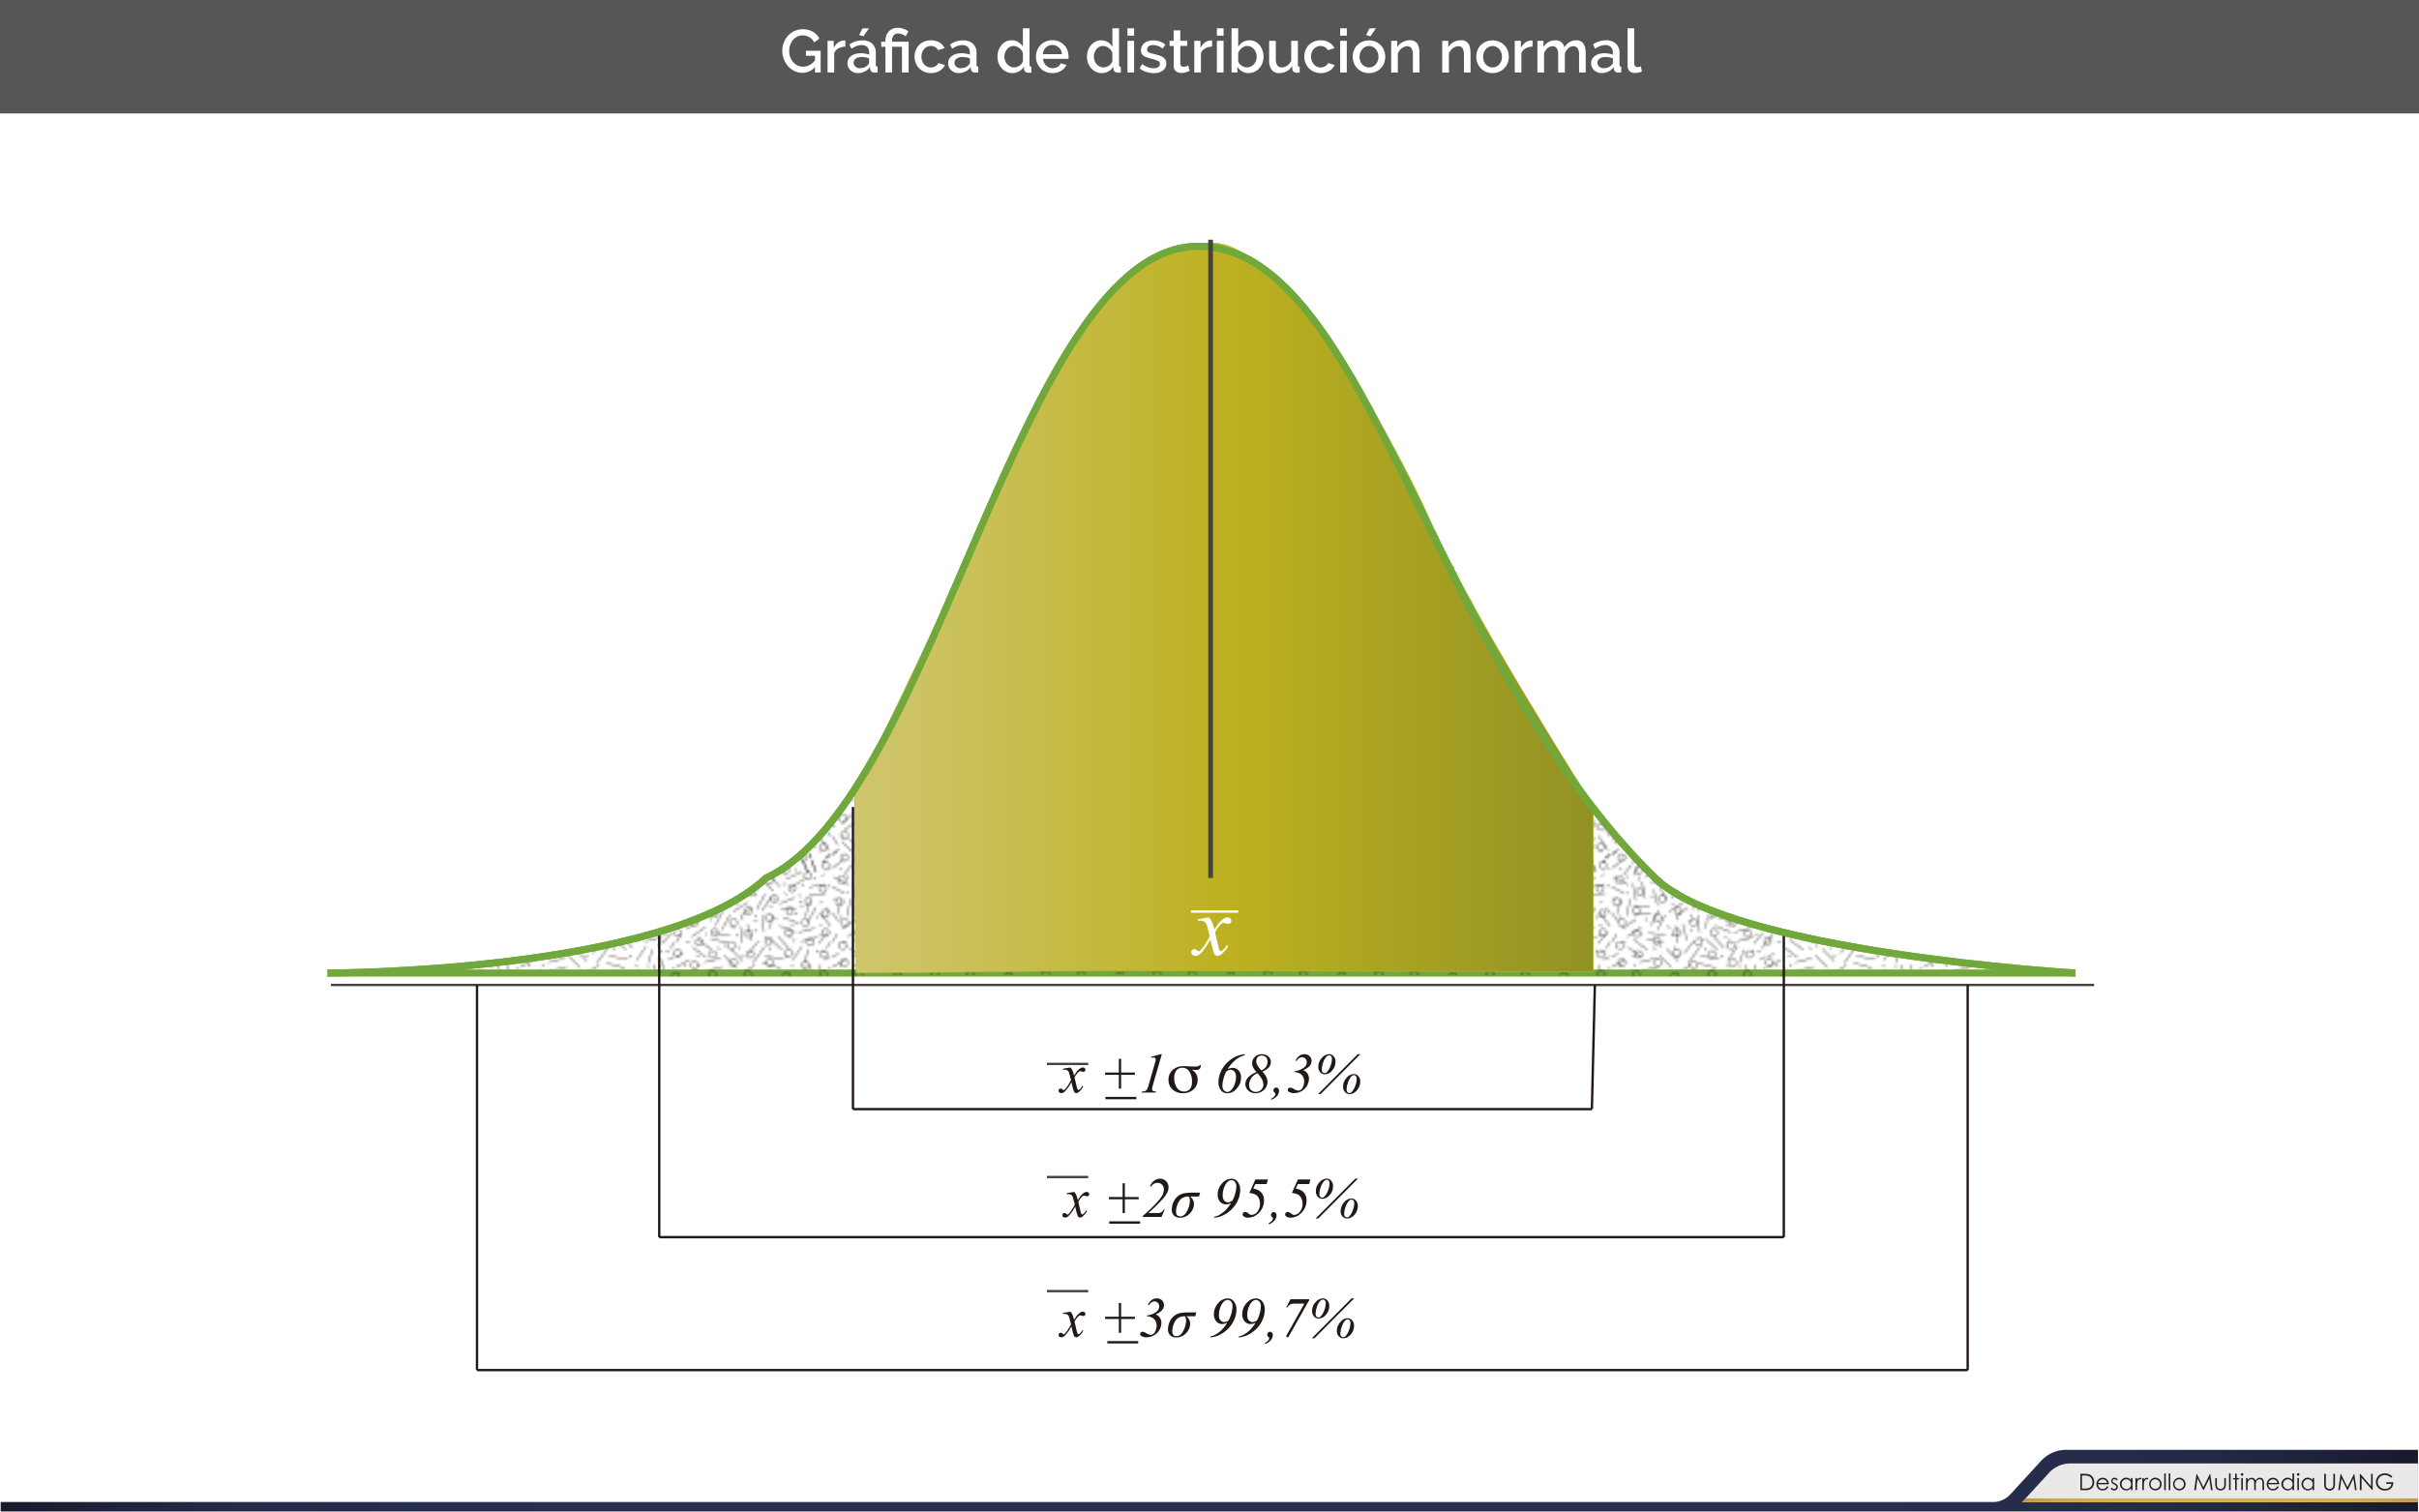 <svg xmlns="http://www.w3.org/2000/svg" xmlns:xlink="http://www.w3.org/1999/xlink" viewBox="0 0 1279.95 800"><defs><style>.cls-1,.cls-16,.cls-17,.cls-18,.cls-19,.cls-2,.cls-20,.cls-3,.cls-4{fill:none;}.cls-17,.cls-2,.cls-3,.cls-4{stroke:#211915;}.cls-2,.cls-3{stroke-width:0.3px;}.cls-3{stroke-linecap:square;}.cls-4{stroke-linecap:round;stroke-width:0.75px;}.cls-5{isolation:isolate;}.cls-6{fill:#fff;}.cls-7{fill:#555757;}.cls-8{fill:url(#Degradado_sin_nombre_5);}.cls-9{fill:#eae9e8;}.cls-10{fill:#201f1f;}.cls-11{fill:url(#Degradado_sin_nombre_4);}.cls-12,.cls-18{stroke:#70a83b;stroke-width:3.74px;}.cls-12,.cls-14,.cls-16,.cls-17,.cls-18,.cls-19,.cls-20{stroke-miterlimit:10;}.cls-12{fill:url(#Patas_de_pájaro);}.cls-13,.cls-14{mix-blend-mode:multiply;}.cls-13{fill:url(#Círculos);}.cls-14{stroke:#a3bd31;stroke-width:0.31px;fill:url(#Plantas_decorativas_6);}.cls-15{fill:#211915;}.cls-16,.cls-20{stroke:#444242;}.cls-16,.cls-17,.cls-19{stroke-width:1.25px;}.cls-19{stroke:#fff;}.cls-20{stroke-width:2.49px;}</style><linearGradient id="Degradado_sin_nombre_5" x1="0.36" y1="784.58" x2="1279.41" y2="784.58" gradientUnits="userSpaceOnUse"><stop offset="0" stop-color="#18192b"/><stop offset="0.02" stop-color="#1c1d33"/><stop offset="0.05" stop-color="#1f233c"/><stop offset="0.09" stop-color="#242946"/><stop offset="0.14" stop-color="#252c4a"/><stop offset="0.2" stop-color="#262e4e"/><stop offset="0.28" stop-color="#282f51"/><stop offset="0.51" stop-color="#282f51"/><stop offset="0.73" stop-color="#282f51"/><stop offset="0.81" stop-color="#262e4e"/><stop offset="0.86" stop-color="#252c4a"/><stop offset="0.91" stop-color="#242946"/><stop offset="0.95" stop-color="#1f233c"/><stop offset="0.98" stop-color="#1c1d33"/><stop offset="1" stop-color="#18192b"/></linearGradient><linearGradient id="Degradado_sin_nombre_4" x1="1069.89" y1="794.02" x2="1279.35" y2="794.02" gradientUnits="userSpaceOnUse"><stop offset="0" stop-color="#cb923f"/><stop offset="0.03" stop-color="#cf9941"/><stop offset="0.08" stop-color="#d3a544"/><stop offset="0.15" stop-color="#d5ab46"/><stop offset="0.24" stop-color="#d7b046"/><stop offset="0.51" stop-color="#d7b046"/><stop offset="0.77" stop-color="#d7b046"/><stop offset="0.86" stop-color="#d5ab46"/><stop offset="0.92" stop-color="#d3a544"/><stop offset="0.98" stop-color="#cf9941"/><stop offset="1" stop-color="#cb923f"/></linearGradient><pattern id="Patas_de_pájaro" data-name="Patas de pájaro" width="65.25" height="65.25" patternTransform="translate(-54.48 -121.17) scale(1.25)" patternUnits="userSpaceOnUse" viewBox="0 0 65.25 65.25"><rect class="cls-1" width="65.25" height="65.25"/><line class="cls-3" x1="67.54" y1="61.59" x2="62.02" y2="65.89"/><line class="cls-3" x1="70" y1="64.75" x2="64.47" y2="69.05"/><line class="cls-3" x1="47.19" y1="62.53" x2="43.5" y2="68"/><line class="cls-3" x1="49.93" y1="65.44" x2="44.83" y2="70.23"/><line class="cls-3" x1="53.13" y1="64.47" x2="55.5" y2="70.25"/><line class="cls-3" x1="56.25" y1="63.25" x2="59" y2="70"/><line class="cls-3" x1="28" y1="63.75" x2="22.31" y2="68.13"/><line class="cls-3" x1="32" y1="64.75" x2="25.3" y2="70.79"/><line class="cls-3" x1="9.25" y1="64.5" x2="9" y2="66"/><line class="cls-3" x1="14.22" y1="62.67" x2="18.5" y2="68.5"/><line class="cls-3" x1="17.05" y1="59.84" x2="21.33" y2="65.67"/><line class="cls-3" x1="38.75" y1="62.75" x2="39.25" y2="69.25"/><line class="cls-3" x1="36" y1="62" x2="34.5" y2="68.75"/><line class="cls-3" x1="2.29" y1="61.59" x2="-3.23" y2="65.89"/><line class="cls-3" x1="4.75" y1="64.75" x2="-0.78" y2="69.05"/><line class="cls-3" x1="22.49" y1="23.04" x2="19.25" y2="29.25"/><line class="cls-3" x1="36.42" y1="43.45" x2="44" y2="45.5"/><line class="cls-3" x1="37.5" y1="40.5" x2="45.25" y2="41.75"/><line class="cls-3" x1="30" y1="60.75" x2="32.75" y2="55.5"/><line class="cls-3" x1="26.5" y1="60.25" x2="29.52" y2="54.46"/><line class="cls-3" x1="46" y1="55.5" x2="41.25" y2="59"/><line class="cls-3" x1="47.25" y1="58" x2="43.5" y2="62"/><line class="cls-3" x1="49.88" y1="46.3" x2="50.78" y2="53.25"/><line class="cls-3" x1="45.98" y1="47.21" x2="47.53" y2="53.75"/><line class="cls-3" x1="14.22" y1="62.67" x2="18.5" y2="68.5"/><line class="cls-3" x1="17.05" y1="59.84" x2="21.33" y2="65.67"/><line class="cls-3" x1="20.53" y1="48.64" x2="23.96" y2="54.74"/><line class="cls-3" x1="24.23" y1="47.13" x2="26.87" y2="53.61"/><line class="cls-3" x1="33" y1="44.5" x2="27.75" y2="47.5"/><line class="cls-3" x1="35.5" y1="47.75" x2="29.75" y2="49.75"/><line class="cls-3" x1="47.19" y1="62.53" x2="43.5" y2="68"/><line class="cls-3" x1="49.93" y1="65.44" x2="44.83" y2="70.23"/><line class="cls-3" x1="53.13" y1="64.47" x2="55.5" y2="70.25"/><line class="cls-3" x1="28" y1="63.75" x2="22.31" y2="68.13"/><line class="cls-3" x1="32" y1="64.75" x2="25.3" y2="70.79"/><line class="cls-3" x1="21.5" y1="58.25" x2="22" y2="59.5"/><line class="cls-3" x1="37.75" y1="60.25" x2="38.75" y2="61.25"/><line class="cls-3" x1="38.75" y1="62.75" x2="39.25" y2="69.25"/><line class="cls-3" x1="36" y1="62" x2="34.5" y2="68.75"/><line class="cls-3" x1="53.28" y1="50" x2="54.53" y2="49.5"/><line class="cls-3" x1="32.5" y1="50.5" x2="32.75" y2="52"/><line class="cls-3" x1="50.5" y1="62" x2="51.75" y2="62"/><line class="cls-3" x1="33.75" y1="60" x2="32.75" y2="61.75"/><line class="cls-3" x1="38" y1="47.25" x2="39.25" y2="46.75"/><line class="cls-3" x1="40.24" y1="55.47" x2="35.81" y2="52.75"/><line class="cls-3" x1="42.97" y1="53.07" x2="36.62" y2="50.14"/><line class="cls-3" x1="35.5" y1="55.75" x2="36.75" y2="56"/><line class="cls-3" x1="42.28" y1="49" x2="43.53" y2="49.25"/><line class="cls-3" x1="18.62" y1="54.25" x2="20.25" y2="53.75"/><line class="cls-3" x1="26.99" y1="8.45" x2="27.12" y2="15.45"/><line class="cls-3" x1="30.99" y1="8.38" x2="30.25" y2="15"/><line class="cls-3" x1="43.64" y1="27.73" x2="50.12" y2="30.38"/><line class="cls-3" x1="45.15" y1="24.03" x2="51.63" y2="26.67"/><line class="cls-3" x1="27.12" y1="23.58" x2="31.89" y2="19.94"/><line class="cls-3" x1="24.09" y1="21.57" x2="30" y2="17.82"/><line class="cls-3" x1="18.5" y1="41.38" x2="11.72" y2="43.13"/><line class="cls-3" x1="19.25" y1="45" x2="12.47" y2="46.76"/><line class="cls-3" x1="19.69" y1="21.19" x2="16.45" y2="27.4"/><line class="cls-3" x1="8.74" y1="9.89" x2="10.07" y2="16.76"/><line class="cls-3" x1="12.66" y1="9.13" x2="14" y2="16"/><line class="cls-3" x1="0.57" y1="6.97" x2="6.75" y2="10.25"/><line class="cls-3" x1="3.5" y1="16.5" x2="2.32" y2="22.49"/><line class="cls-3" x1="7.57" y1="16.38" x2="6.25" y2="23.25"/><line class="cls-3" x1="56.37" y1="44.2" x2="58.78" y2="51.75"/><line class="cls-3" x1="60.53" y1="44.25" x2="61.28" y2="50.75"/><line class="cls-3" x1="53.03" y1="36.46" x2="49.02" y2="42.2"/><line class="cls-3" x1="55.77" y1="37.79" x2="54.03" y2="43.25"/><line class="cls-3" x1="26.95" y1="27.8" x2="27.75" y2="34.75"/><line class="cls-3" x1="29.93" y1="26.99" x2="31.63" y2="33.78"/><line class="cls-3" x1="52.81" y1="4.88" x2="46.46" y2="7.84"/><line class="cls-3" x1="54.25" y1="7.75" x2="48.16" y2="11.46"/><line class="cls-3" x1="17.65" y1="12.48" x2="19.25" y2="19"/><line class="cls-3" x1="19.73" y1="10.2" x2="22.83" y2="16.48"/><line class="cls-3" x1="37.5" y1="14.25" x2="34" y2="20.5"/><line class="cls-3" x1="40.13" y1="15.42" x2="36.19" y2="21.2"/><line class="cls-3" x1="50" y1="15.75" x2="43.75" y2="18.25"/><line class="cls-3" x1="50.5" y1="20.25" x2="44.25" y2="20.5"/><line class="cls-3" x1="56.22" y1="17.42" x2="54.53" y2="23.75"/><line class="cls-3" x1="58.95" y1="19.91" x2="55.47" y2="25.98"/><line class="cls-3" x1="57.14" y1="53.16" x2="50.8" y2="56.13"/><line class="cls-3" x1="58.84" y1="56.78" x2="52.5" y2="59.75"/><line class="cls-3" x1="47.25" y1="37" x2="43" y2="32.25"/><line class="cls-3" x1="44.5" y1="37.75" x2="39.68" y2="33.34"/><line class="cls-3" x1="30.53" y1="39.25" x2="34.5" y2="34.25"/><line class="cls-3" x1="32.93" y1="42.45" x2="37.25" y2="36.5"/><line class="cls-3" x1="22.43" y1="31.52" x2="15.47" y2="30.78"/><line class="cls-3" x1="21.5" y1="34.75" x2="14.66" y2="33.28"/><line class="cls-3" x1="6.75" y1="36.75" x2="12.35" y2="40.95"/><line class="cls-3" x1="9.15" y1="33.55" x2="14.75" y2="37.75"/><line class="cls-3" x1="13.99" y1="49.49" x2="13.42" y2="56.47"/><line class="cls-3" x1="17.75" y1="50" x2="16.81" y2="57.42"/><line class="cls-3" x1="20.17" y1="40.33" x2="25.12" y2="45.28"/><line class="cls-3" x1="23" y1="37.5" x2="27.95" y2="42.45"/><line class="cls-3" x1="8.5" y1="46.25" x2="3.93" y2="50.46"/><line class="cls-3" x1="10.78" y1="48.7" x2="5.25" y2="53"/><line class="cls-3" x1="56.12" y1="14.59" x2="63.1" y2="13.99"/><line class="cls-3" x1="56.25" y1="11.25" x2="62.75" y2="10"/><line class="cls-3" x1="36.25" y1="23.25" x2="37" y2="30.25"/><line class="cls-3" x1="40.25" y1="23.25" x2="39.75" y2="28.75"/><line class="cls-3" x1="11.96" y1="1.11" x2="9.1" y2="6.08"/><line class="cls-3" x1="6.46" y1="32.23" x2="12.21" y2="28.24"/><line class="cls-3" x1="4.18" y1="28.94" x2="9.94" y2="24.95"/><line class="cls-3" x1="4.14" y1="58.23" x2="8.5" y2="62.5"/><line class="cls-3" x1="6.57" y1="56.56" x2="10.5" y2="60"/><line class="cls-3" x1="60.75" y1="22.25" x2="65.07" y2="27.76"/><line class="cls-3" x1="63.4" y1="20.03" x2="67.72" y2="25.54"/><line class="cls-3" x1="58.5" y1="28.63" x2="51.72" y2="30.38"/><line class="cls-3" x1="59.5" y1="32.5" x2="52.72" y2="34.26"/><line class="cls-3" x1="15.75" y1="19.5" x2="8.84" y2="19.07"/><line class="cls-3" x1="16.25" y1="22.25" x2="9.29" y2="23.04"/><line class="cls-3" x1="60.26" y1="55.7" x2="64.19" y2="61.5"/><line class="cls-3" x1="63.57" y1="53.46" x2="67.5" y2="59.25"/><line class="cls-3" x1="63.75" y1="30.75" x2="60.04" y2="35.09"/><line class="cls-3" x1="67.13" y1="31.26" x2="63.44" y2="37.2"/><line class="cls-3" x1="67.54" y1="61.59" x2="62.02" y2="65.89"/><line class="cls-3" x1="56.25" y1="63.25" x2="59" y2="70"/><line class="cls-3" x1="63.94" y1="10.5" x2="70.12" y2="13.78"/><line class="cls-3" x1="16.58" y1="9.47" x2="21" y2="6.75"/><line class="cls-3" x1="13.84" y1="7.07" x2="20.2" y2="4.14"/><line class="cls-3" x1="36.12" y1="8.13" x2="40.87" y2="12.88"/><line class="cls-3" x1="39.27" y1="5.66" x2="43.59" y2="11.17"/><line class="cls-3" x1="67.73" y1="39.48" x2="62.5" y2="42"/><line class="cls-3" x1="70.56" y1="42.08" x2="64.45" y2="45.49"/><line class="cls-3" x1="30" y1="3.75" x2="31.25" y2="4"/><line class="cls-3" x1="29.25" y1="6.75" x2="29" y2="6"/><line class="cls-3" x1="34" y1="12.25" x2="34.75" y2="11.75"/><line class="cls-3" x1="45" y1="10" x2="46.25" y2="10"/><line class="cls-3" x1="51.75" y1="14.5" x2="52.5" y2="15.25"/><line class="cls-3" x1="60.75" y1="18" x2="61.5" y2="17.25"/><line class="cls-3" x1="62.25" y1="5.75" x2="61.75" y2="6.75"/><line class="cls-3" x1="6" y1="13.5" x2="6.75" y2="14"/><line class="cls-3" x1="12.25" y1="30.75" x2="12.25" y2="31.5"/><line class="cls-3" x1="5.5" y1="34.75" x2="4" y2="34.75"/><line class="cls-3" x1="9.75" y1="54.5" x2="10.25" y2="53.25"/><line class="cls-3" x1="18.25" y1="37.75" x2="17.5" y2="36.75"/><line class="cls-3" x1="49.25" y1="34.25" x2="50" y2="33.5"/><line class="cls-3" x1="39.28" y1="37" x2="39.78" y2="38"/><line class="cls-3" x1="25.5" y1="18.75" x2="26.25" y2="18"/><line class="cls-3" x1="23.25" y1="27.75" x2="24.5" y2="28.5"/><line class="cls-3" x1="9.25" y1="64.5" x2="9" y2="66"/><line class="cls-3" x1="38.25" y1="33.75" x2="37.75" y2="32.5"/><line class="cls-3" x1="67.54" y1="-3.66" x2="62.02" y2="0.64"/><line class="cls-3" x1="70" y1="-0.5" x2="64.47" y2="3.8"/><line class="cls-3" x1="47.19" y1="-2.72" x2="43.5" y2="2.75"/><line class="cls-3" x1="49.93" y1="0.19" x2="44.83" y2="4.98"/><line class="cls-3" x1="53.13" y1="-0.78" x2="55.5" y2="5"/><line class="cls-3" x1="56.25" y1="-2" x2="59" y2="4.75"/><line class="cls-3" x1="28" y1="-1.5" x2="22.31" y2="2.88"/><line class="cls-3" x1="32" y1="-0.5" x2="25.3" y2="5.54"/><line class="cls-3" x1="9.25" y1="-0.75" x2="9" y2="0.75"/><line class="cls-3" x1="14.22" y1="-2.58" x2="18.5" y2="3.25"/><line class="cls-3" x1="17.05" y1="-5.41" x2="21.33" y2="0.42"/><line class="cls-3" x1="58.53" y1="59.5" x2="59.03" y2="60.75"/><line class="cls-3" x1="38.75" y1="-2.5" x2="39.25" y2="4"/><line class="cls-3" x1="36" y1="-3.25" x2="34.5" y2="3.5"/><line class="cls-3" x1="45.75" y1="13.75" x2="46.5" y2="14.5"/><line class="cls-3" x1="32.75" y1="25.5" x2="34" y2="25.75"/><line class="cls-3" x1="63.5" y1="51" x2="64.25" y2="50.25"/><line class="cls-3" x1="8.25" y1="1.75" x2="4.85" y2="6.08"/><line class="cls-3" x1="61.5" y1="38.25" x2="62.75" y2="38.5"/><line class="cls-3" x1="23.25" y1="10" x2="24.25" y2="10.75"/><line class="cls-3" x1="36.25" y1="4.5" x2="36.5" y2="5.75"/><line class="cls-3" x1="11" y1="8.5" x2="11.5" y2="7"/><line class="cls-4" x1="3.25" y1="3.75" x2="3.25" y2="3.75"/><line class="cls-4" x1="6.25" y1="7" x2="6.25" y2="7"/><line class="cls-4" x1="13" y1="1.5" x2="13" y2="1.5"/><line class="cls-4" x1="23.25" y1="8.5" x2="23.25" y2="8.5"/><line class="cls-4" x1="17" y1="15.25" x2="17" y2="15.25"/><line class="cls-4" x1="14.5" y1="25" x2="14.5" y2="25"/><line class="cls-4" x1="3.75" y1="24" x2="3.75" y2="24"/><line class="cls-4" x1="20.5" y1="36" x2="20.5" y2="36"/><line class="cls-4" x1="25.75" y1="31.75" x2="25.75" y2="31.75"/><line class="cls-4" x1="33.5" y1="23.25" x2="33.5" y2="23.25"/><line class="cls-4" x1="28" y1="40.25" x2="28" y2="40.25"/><line class="cls-4" x1="32.75" y1="43" x2="32.75" y2="43"/><line class="cls-4" x1="18.75" y1="47.25" x2="18.75" y2="47.25"/><line class="cls-4" x1="42" y1="24.75" x2="42" y2="24.75"/><line class="cls-4" x1="41.75" y1="16.25" x2="41.75" y2="16.25"/><line class="cls-4" x1="58.25" y1="7.5" x2="58.25" y2="7.5"/><line class="cls-4" x1="50.25" y1="4" x2="50.25" y2="4"/><line class="cls-4" x1="61" y1="27.25" x2="61" y2="27.25"/><line class="cls-4" x1="59.5" y1="38.25" x2="59.5" y2="38.25"/><line class="cls-4" x1="54" y1="45" x2="54" y2="45"/><line class="cls-4" x1="57.5" y1="55" x2="57.5" y2="55"/><line class="cls-4" x1="50" y1="59.75" x2="50" y2="59.75"/><line class="cls-4" x1="28.5" y1="61" x2="28.5" y2="61"/><line class="cls-4" x1="39.5" y1="63.5" x2="39.5" y2="63.5"/><line class="cls-4" x1="25.25" y1="15.75" x2="25.25" y2="15.75"/><line class="cls-4" x1="10.75" y1="62.75" x2="10.75" y2="62.75"/><line class="cls-4" x1="0.75" y1="51.5" x2="0.75" y2="51.5"/><line class="cls-4" x1="3.75" y1="44.25" x2="3.75" y2="44.25"/><line class="cls-4" x1="9" y1="40.5" x2="9" y2="40.5"/><line class="cls-4" x1="9.75" y1="44.25" x2="9.75" y2="44.25"/><line class="cls-4" x1="50.75" y1="22.5" x2="50.75" y2="22.5"/><line class="cls-4" x1="48" y1="32.25" x2="48" y2="32.25"/><line class="cls-4" x1="46.25" y1="40.5" x2="46.25" y2="40.5"/><line class="cls-4" x1="27.75" y1="24.75" x2="27.75" y2="24.75"/><line class="cls-4" x1="24.25" y1="55.5" x2="24.25" y2="55.5"/><line class="cls-4" x1="24.25" y1="63.5" x2="24.25" y2="63.5"/><line class="cls-4" x1="18.87" y1="59.5" x2="18.87" y2="59.5"/><line class="cls-4" x1="26.62" y1="37" x2="26.62" y2="37"/><line class="cls-4" x1="61" y1="62" x2="61" y2="62"/><line class="cls-4" x1="4.5" y1="56" x2="4.5" y2="56"/><line class="cls-4" x1="33.75" y1="29.75" x2="33.75" y2="29.75"/><line class="cls-4" x1="33.25" y1="14.75" x2="33.25" y2="14.75"/><line class="cls-4" x1="34.5" y1="8" x2="34.5" y2="8"/><line class="cls-4" x1="49.75" y1="55.75" x2="49.75" y2="55.75"/><line class="cls-4" x1="49" y1="44.75" x2="49" y2="44.75"/><line class="cls-4" x1="62.75" y1="47.25" x2="62.75" y2="47.25"/><line class="cls-4" x1="52.25" y1="17.5" x2="52.25" y2="17.5"/><line class="cls-4" x1="53" y1="19.25" x2="53" y2="19.25"/><line class="cls-4" x1="53.25" y1="10.5" x2="53.25" y2="10.5"/><line class="cls-4" x1="40" y1="19.75" x2="40" y2="19.75"/><line class="cls-4" x1="49" y1="27.25" x2="49" y2="27.25"/><line class="cls-4" x1="59.5" y1="24" x2="59.5" y2="24"/><line class="cls-4" x1="61" y1="31.25" x2="61" y2="31.25"/><line class="cls-4" x1="1" y1="16.25" x2="1" y2="16.25"/><line class="cls-3" x1="-4.5" y1="22.25" x2="-0.18" y2="27.76"/><line class="cls-3" x1="-1.85" y1="20.03" x2="2.47" y2="25.54"/><line class="cls-3" x1="-1.68" y1="53.46" x2="2.25" y2="59.25"/><line class="cls-3" x1="1.88" y1="31.26" x2="-1.81" y2="37.2"/><line class="cls-3" x1="2.29" y1="61.59" x2="-3.23" y2="65.89"/><line class="cls-3" x1="-1.31" y1="10.5" x2="4.88" y2="13.78"/><line class="cls-3" x1="2.48" y1="39.48" x2="-2.75" y2="42"/><line class="cls-3" x1="5.31" y1="42.08" x2="-0.8" y2="45.49"/><line class="cls-3" x1="2.29" y1="-3.66" x2="-3.23" y2="0.64"/><line class="cls-3" x1="4.75" y1="-0.5" x2="-0.78" y2="3.8"/><line class="cls-3" x1="14.22" y1="-2.58" x2="18.5" y2="3.25"/><line class="cls-3" x1="17.05" y1="-5.41" x2="21.33" y2="0.42"/><line class="cls-3" x1="47.19" y1="-2.72" x2="43.5" y2="2.75"/><line class="cls-3" x1="49.93" y1="0.19" x2="44.83" y2="4.98"/><line class="cls-3" x1="53.13" y1="-0.78" x2="55.5" y2="5"/><line class="cls-3" x1="28" y1="-1.5" x2="22.31" y2="2.88"/><line class="cls-3" x1="32" y1="-0.5" x2="25.3" y2="5.54"/><line class="cls-3" x1="38.75" y1="-2.5" x2="39.25" y2="4"/><line class="cls-3" x1="36" y1="-3.25" x2="34.5" y2="3.5"/><line class="cls-3" x1="67.54" y1="-3.66" x2="62.02" y2="0.64"/><line class="cls-3" x1="56.25" y1="-2" x2="59" y2="4.75"/><line class="cls-3" x1="9.25" y1="-0.75" x2="9" y2="0.75"/><line class="cls-3" x1="2.29" y1="-3.66" x2="-3.23" y2="0.64"/></pattern><pattern id="Círculos" data-name="Círculos" width="46.77" height="54" patternTransform="translate(-82.78 -107.13) scale(1.25)" patternUnits="userSpaceOnUse" viewBox="0 0 46.77 54"><rect class="cls-1" width="46.77" height="54"/><circle class="cls-2" cx="39.77" cy="20.83" r="1.5" transform="translate(-5.09 22.68) rotate(-30)"/><circle class="cls-2" cx="38.52" cy="30.67" r="1.5" transform="translate(-7.31 48.68) rotate(-59.98)"/><circle class="cls-2" cx="30.27" cy="17.58" r="1.5" transform="translate(-0.09 35) rotate(-60)"/><circle class="cls-2" cx="22.72" cy="22.88" r="1.5" transform="translate(-8.39 14.41) rotate(-29.99)"/><circle class="cls-2" cx="25.52" cy="30.58" r="1.5" transform="translate(-13.72 37.38) rotate(-60)"/><circle class="cls-2" cx="32.43" cy="36" r="1.5"/><circle class="cls-2" cx="7.82" cy="22.92" r="1.5" transform="translate(-15.94 18.23) rotate(-60)"/><circle class="cls-2" cx="8.45" cy="32" r="1.5" transform="translate(-14.88 8.53) rotate(-30.04)"/><circle class="cls-2" cx="13.72" cy="17.17" r="1.5" transform="translate(-6.75 9.15) rotate(-29.99)"/><circle class="cls-2" cx="18" cy="35" r="1.5"/><circle class="cls-2" cx="39.72" cy="49.25" r="1.5" transform="translate(-19.31 26.46) rotate(-30)"/><circle class="cls-2" cx="24.02" cy="49.33" r="1.5" transform="translate(-21.45 18.62) rotate(-30)"/><circle class="cls-2" cx="31.18" cy="45" r="1.5"/><circle class="cls-2" cx="7.06" cy="49.62" r="1.5" transform="translate(-39.44 30.93) rotate(-60)"/><circle class="cls-2" cx="15.84" cy="43" r="1.5"/><circle class="cls-2" cx="38.97" cy="4.5" r="1.5" transform="translate(15.59 36) rotate(-60)"/><circle class="cls-2" cx="31.18" cy="9" r="1.5" transform="translate(-0.32 16.8) rotate(-30)"/><circle class="cls-2" cx="24.06" cy="3.88" r="1.5" transform="translate(8.67 22.78) rotate(-60)"/><circle class="cls-2" cx="7.79" cy="4.5" r="1.5" transform="translate(-1.21 4.5) rotate(-29.99)"/><circle class="cls-2" cx="16.09" cy="8" r="1.5" transform="translate(1.12 17.93) rotate(-60)"/><circle class="cls-2" cx="47.52" cy="17.5" r="1.5"/><circle class="cls-2" cx="47.5" cy="45" r="1.5"/><circle class="cls-2" cx="24.52" cy="40.08" r="1.5" transform="translate(-22.45 41.27) rotate(-60)"/><circle class="cls-2" cx="16.02" cy="27.08" r="1.5" transform="translate(-15.44 27.41) rotate(-60)"/><circle class="cls-2" cx="32.25" cy="25.2" r="1.5" transform="translate(-5.7 40.53) rotate(-60)"/><circle class="cls-2" cx="23.27" cy="13.58" r="1.5" transform="translate(-0.12 26.93) rotate(-60)"/><circle class="cls-2" cx="6.77" cy="13.08" r="1.5" transform="translate(-7.94 12.4) rotate(-60)"/><circle class="cls-2" cx="38.83" cy="13" r="1.5" transform="translate(8.16 40.13) rotate(-60.01)"/><circle class="cls-2" cx="7.02" cy="40.08" r="1.5" transform="translate(-31.2 26.11) rotate(-60)"/><circle class="cls-2" cx="15.52" cy="52.83" r="1.5" transform="translate(-37.99 39.85) rotate(-60)"/><circle class="cls-2" cx="33.27" cy="53.33" r="1.5" transform="translate(-29.55 55.47) rotate(-60)"/><circle class="cls-2" cx="39.5" cy="41.25" r="1.5"/><circle class="cls-2" cx="46.77" cy="54.75" r="1.5"/><circle class="cls-2" cx="46.5" cy="26.95" r="1.5" transform="translate(-0.08 53.76) rotate(-60.01)"/><circle class="cls-2" cx="47.48" cy="8" r="1.5"/><circle class="cls-2" cx="45.48" cy="36.25" r="1.5"/><circle class="cls-2" cx="0.75" cy="17.5" r="1.5"/><circle class="cls-2" cx="0.73" cy="45" r="1.5"/><circle class="cls-2" cy="54.75" r="1.5"/><circle class="cls-2" cx="-0.27" cy="26.95" r="1.5" transform="translate(-23.48 13.25) rotate(-60.01)"/><circle class="cls-2" cx="0.72" cy="8" r="1.5"/><circle class="cls-2" cx="-1.28" cy="36.25" r="1.5"/><circle class="cls-2" cx="15.52" cy="-1.18" r="1.5" transform="translate(8.77 12.85) rotate(-60)"/><circle class="cls-2" cx="33.27" cy="-0.68" r="1.5" transform="translate(17.22 28.47) rotate(-60)"/><circle class="cls-2" cx="46.77" cy="0.75" r="1.5"/><circle class="cls-2" cy="0.75" r="1.5"/></pattern><linearGradient id="Plantas_decorativas_6" x1="452.2" y1="322.71" x2="843.1" y2="322.71" gradientUnits="userSpaceOnUse"><stop offset="0" stop-color="#cfc66d"/><stop offset="0.16" stop-color="#cac058"/><stop offset="0.5" stop-color="#bdb121"/><stop offset="0.51" stop-color="#bdb120"/><stop offset="1" stop-color="#929124"/></linearGradient></defs><title>p6h2</title><g class="cls-5"><g id="Capa_1" data-name="Capa 1"><rect class="cls-6" width="1279.4" height="800"/><rect class="cls-7" width="1279.95" height="60.04"/><path class="cls-6" d="M431.22,36.46a9,9,0,0,1-6.62,3,9.56,9.56,0,0,1-4.22-.94A10.89,10.89,0,0,1,417,35.95a11.9,11.9,0,0,1-2.26-3.71,12.15,12.15,0,0,1-.82-4.42,11.9,11.9,0,0,1,.82-4.38A11.6,11.6,0,0,1,417,19.79a10.61,10.61,0,0,1,3.42-2.48,11.23,11.23,0,0,1,9.79.45,8.78,8.78,0,0,1,3.33,3.6l-2.75,2a6.38,6.38,0,0,0-2.56-2.78,7.13,7.13,0,0,0-3.58-.93,6.17,6.17,0,0,0-2.91.69,7.16,7.16,0,0,0-2.24,1.82,8.18,8.18,0,0,0-1.42,2.64,9.94,9.94,0,0,0-.5,3.14,9.17,9.17,0,0,0,.56,3.23,8.4,8.4,0,0,0,1.54,2.62A7.27,7.27,0,0,0,422,35.55a6.55,6.55,0,0,0,2.91.66,7.25,7.25,0,0,0,3.31-.8,9.72,9.72,0,0,0,3-2.53V30.45h-4.77V27.79h7.78V39.28h-3Z" transform="translate(0 -0.92)"/><path class="cls-6" d="M447.28,25.58a7.88,7.88,0,0,0-3.63.94A5,5,0,0,0,441.4,29V39.28h-3.52V22.54h3.26v3.74a7.66,7.66,0,0,1,2.26-2.77,5.47,5.47,0,0,1,3-1.14h.53a1.91,1.91,0,0,1,.37,0Z" transform="translate(0 -0.92)"/><path class="cls-6" d="M454.07,39.6a6.23,6.23,0,0,1-2.26-.4,5.44,5.44,0,0,1-1.79-1.1,5.15,5.15,0,0,1-1.18-1.66,5,5,0,0,1-.43-2.08,4.48,4.48,0,0,1,.51-2.14,5,5,0,0,1,1.46-1.66,7.08,7.08,0,0,1,2.24-1.09,10.07,10.07,0,0,1,2.86-.38,13.12,13.12,0,0,1,2.34.21,11.83,11.83,0,0,1,2.08.56V28.69a3.88,3.88,0,0,0-1.06-2.9,4.15,4.15,0,0,0-3-1,7.34,7.34,0,0,0-2.64.5,13.37,13.37,0,0,0-2.67,1.42l-1.09-2.24a11.87,11.87,0,0,1,6.72-2.18A7.67,7.67,0,0,1,461.49,24a6.52,6.52,0,0,1,1.92,5.06v6q0,1.12.93,1.15v3q-.51.1-.88.13c-.25,0-.49,0-.72,0a2.26,2.26,0,0,1-1.58-.51,2.18,2.18,0,0,1-.69-1.31l-.1-1.06a7.46,7.46,0,0,1-2.77,2.26A8.13,8.13,0,0,1,454.07,39.6ZM455,37a6.32,6.32,0,0,0,2.42-.46,4.16,4.16,0,0,0,1.78-1.3,1.62,1.62,0,0,0,.67-1.22V31.82a10.66,10.66,0,0,0-1.9-.54,10.52,10.52,0,0,0-2-.19,5.38,5.38,0,0,0-3.09.82,2.5,2.5,0,0,0-1.2,2.16,2.72,2.72,0,0,0,.93,2.1A3.37,3.37,0,0,0,455,37Zm1.89-16.86-2.3-.7,1.82-3.52h3.36Z" transform="translate(0 -0.92)"/><path class="cls-6" d="M468.5,25.68h-2.24V23h2.24v-.67a7.61,7.61,0,0,1,.42-2.51,6.16,6.16,0,0,1,1.25-2.13,6.22,6.22,0,0,1,2-1.49,6.57,6.57,0,0,1,2.8-.56,8.7,8.7,0,0,1,3.23.56,12.18,12.18,0,0,1,2.46,1.3l-1.44,2.62a6.37,6.37,0,0,0-4-1.47,3.19,3.19,0,0,0-1.44.3,2.76,2.76,0,0,0-1,.82,3.63,3.63,0,0,0-.58,1.15,4.54,4.54,0,0,0-.19,1.31V23h8.77V39.28h-3.52V25.68H472v13.6H468.5Z" transform="translate(0 -0.92)"/><path class="cls-6" d="M483.92,30.89a9.13,9.13,0,0,1,.61-3.33A8.15,8.15,0,0,1,489,22.94a9,9,0,0,1,3.58-.69,8.45,8.45,0,0,1,4.46,1.14,7.21,7.21,0,0,1,2.8,3l-3.42,1.09a4.4,4.4,0,0,0-1.63-1.65,4.46,4.46,0,0,0-2.27-.59,4.69,4.69,0,0,0-2,.42A4.75,4.75,0,0,0,489,26.85a5.56,5.56,0,0,0-1.06,1.78,6.41,6.41,0,0,0-.38,2.27,6.23,6.23,0,0,0,.4,2.26A5.79,5.79,0,0,0,489,35a5,5,0,0,0,1.6,1.2,4.47,4.47,0,0,0,1.94.43,4.82,4.82,0,0,0,1.28-.18,4.6,4.6,0,0,0,1.17-.5,4.54,4.54,0,0,0,.93-.74,2.78,2.78,0,0,0,.59-.9l3.46,1a6.84,6.84,0,0,1-2.78,3.09,8.62,8.62,0,0,1-4.61,1.2,8.74,8.74,0,0,1-3.55-.7,8.34,8.34,0,0,1-2.74-1.9,8.61,8.61,0,0,1-1.76-2.77A8.91,8.91,0,0,1,483.92,30.89Z" transform="translate(0 -0.92)"/><path class="cls-6" d="M507.35,39.6a6.23,6.23,0,0,1-2.26-.4,5.44,5.44,0,0,1-1.79-1.1,5.15,5.15,0,0,1-1.18-1.66,5,5,0,0,1-.43-2.08,4.48,4.48,0,0,1,.51-2.14,5,5,0,0,1,1.46-1.66,7.08,7.08,0,0,1,2.24-1.09,10.07,10.07,0,0,1,2.86-.38,13.12,13.12,0,0,1,2.34.21,11.83,11.83,0,0,1,2.08.56V28.69a3.88,3.88,0,0,0-1.06-2.9,4.15,4.15,0,0,0-3-1,7.34,7.34,0,0,0-2.64.5,13.37,13.37,0,0,0-2.67,1.42l-1.09-2.24a11.87,11.87,0,0,1,6.72-2.18A7.67,7.67,0,0,1,514.77,24a6.52,6.52,0,0,1,1.92,5.06v6q0,1.12.93,1.15v3q-.51.1-.88.13c-.25,0-.49,0-.72,0a2.26,2.26,0,0,1-1.58-.51,2.18,2.18,0,0,1-.69-1.31l-.1-1.06a7.46,7.46,0,0,1-2.77,2.26A8.13,8.13,0,0,1,507.35,39.6Zm1-2.59a6.32,6.32,0,0,0,2.42-.46,4.16,4.16,0,0,0,1.78-1.3,1.62,1.62,0,0,0,.67-1.22V31.82a10.66,10.66,0,0,0-1.9-.54,10.52,10.52,0,0,0-2-.19,5.38,5.38,0,0,0-3.09.82,2.5,2.5,0,0,0-1.2,2.16,2.72,2.72,0,0,0,.93,2.1A3.37,3.37,0,0,0,508.31,37Z" transform="translate(0 -0.92)"/><path class="cls-6" d="M535.67,39.6a7.18,7.18,0,0,1-3.14-.69A7.84,7.84,0,0,1,530,37a8.66,8.66,0,0,1-1.65-2.77,10.08,10.08,0,0,1,0-6.72,8.76,8.76,0,0,1,1.57-2.74,7.59,7.59,0,0,1,2.37-1.87,6.9,6.9,0,0,1,6.54.29,7.11,7.11,0,0,1,2.4,2.48V15.92h3.52v19.2A1.39,1.39,0,0,0,545,36a1,1,0,0,0,.75.29v3q-.54.1-.88.13l-.56,0a2.66,2.66,0,0,1-1.73-.54,1.92,1.92,0,0,1-.74-1.41l-.06-1.25a6.67,6.67,0,0,1-2.53,2.46A7.15,7.15,0,0,1,535.67,39.6Zm.86-3a4.83,4.83,0,0,0,1.54-.26,5.45,5.45,0,0,0,1.41-.7,5,5,0,0,0,1.1-1.06,3.78,3.78,0,0,0,.66-1.31V28.88a5.25,5.25,0,0,0-.82-1.47,5.84,5.84,0,0,0-1.2-1.15,5.49,5.49,0,0,0-1.42-.74,4.68,4.68,0,0,0-1.52-.26,4,4,0,0,0-1.94.48A5,5,0,0,0,532.82,27a6.31,6.31,0,0,0-1,1.82,6.19,6.19,0,0,0-.37,2.11,5.93,5.93,0,0,0,.4,2.18,5.67,5.67,0,0,0,1.1,1.79,5.4,5.4,0,0,0,1.62,1.22A4.39,4.39,0,0,0,536.53,36.59Z" transform="translate(0 -0.92)"/><path class="cls-6" d="M556.82,39.6a8.91,8.91,0,0,1-3.55-.69A8.26,8.26,0,0,1,550.53,37a8.42,8.42,0,0,1-1.76-2.75,8.91,8.91,0,0,1-.62-3.33,9,9,0,0,1,.62-3.34,8.58,8.58,0,0,1,1.76-2.78,8.15,8.15,0,0,1,2.74-1.89,9,9,0,0,1,3.58-.69,8.61,8.61,0,0,1,3.54.7,8.46,8.46,0,0,1,2.7,1.87,8,8,0,0,1,1.71,2.72,9,9,0,0,1,.59,3.25c0,.26,0,.5,0,.72s0,.41-.06.56H551.89a5.73,5.73,0,0,0,.53,2,5.29,5.29,0,0,0,1.12,1.55A4.92,4.92,0,0,0,556.95,37a5.58,5.58,0,0,0,1.39-.18,4.89,4.89,0,0,0,1.26-.51,4.49,4.49,0,0,0,1-.82,3.82,3.82,0,0,0,.7-1.06l3,.86a7,7,0,0,1-2.86,3.09A8.87,8.87,0,0,1,556.82,39.6Zm5.09-10a5.64,5.64,0,0,0-.53-2,5,5,0,0,0-1.1-1.52,4.94,4.94,0,0,0-1.57-1,5.12,5.12,0,0,0-1.89-.35,5,5,0,0,0-3.42,1.33,4.81,4.81,0,0,0-1.09,1.52,5.87,5.87,0,0,0-.51,2Z" transform="translate(0 -0.92)"/><path class="cls-6" d="M583,39.6a7.18,7.18,0,0,1-3.14-.69,7.84,7.84,0,0,1-2.5-1.87,8.66,8.66,0,0,1-1.65-2.77,10.08,10.08,0,0,1,0-6.72,8.76,8.76,0,0,1,1.57-2.74,7.59,7.59,0,0,1,2.37-1.87,6.9,6.9,0,0,1,6.54.29,7.11,7.11,0,0,1,2.4,2.48V15.92h3.52v19.2a1.39,1.39,0,0,0,.21.86,1,1,0,0,0,.75.29v3q-.54.1-.88.13l-.56,0a2.66,2.66,0,0,1-1.73-.54,1.92,1.92,0,0,1-.74-1.41l-.06-1.25a6.67,6.67,0,0,1-2.53,2.46A7.15,7.15,0,0,1,583,39.6Zm.86-3a4.83,4.83,0,0,0,1.54-.26,5.45,5.45,0,0,0,1.41-.7,5,5,0,0,0,1.1-1.06,3.78,3.78,0,0,0,.66-1.31V28.88a5.25,5.25,0,0,0-.82-1.47,5.84,5.84,0,0,0-1.2-1.15,5.49,5.49,0,0,0-1.42-.74,4.68,4.68,0,0,0-1.52-.26,4,4,0,0,0-1.94.48A5,5,0,0,0,580.15,27a6.31,6.31,0,0,0-1,1.82,6.19,6.19,0,0,0-.37,2.11,5.93,5.93,0,0,0,.4,2.18,5.67,5.67,0,0,0,1.1,1.79,5.4,5.4,0,0,0,1.62,1.22A4.39,4.39,0,0,0,583.86,36.59Z" transform="translate(0 -0.92)"/><path class="cls-6" d="M596.56,19.79V15.92h3.52v3.87Zm0,19.49V22.54h3.52V39.28Z" transform="translate(0 -0.92)"/><path class="cls-6" d="M610.39,39.6a12.82,12.82,0,0,1-4-.66,10.17,10.17,0,0,1-3.44-1.87l1.41-2.24a13,13,0,0,0,3,1.65,8.38,8.38,0,0,0,3,.56,4.42,4.42,0,0,0,2.48-.61,2,2,0,0,0,.91-1.73,1.6,1.6,0,0,0-1-1.54,20.45,20.45,0,0,0-3.2-1.06q-1.57-.42-2.69-.8a6.92,6.92,0,0,1-1.82-.9,3.14,3.14,0,0,1-1-1.18,3.78,3.78,0,0,1-.32-1.63,5,5,0,0,1,.5-2.27,4.89,4.89,0,0,1,1.38-1.68,6.18,6.18,0,0,1,2.06-1,8.94,8.94,0,0,1,2.56-.35,10.51,10.51,0,0,1,3.52.58,9.18,9.18,0,0,1,2.91,1.66l-1.5,2.11a7.85,7.85,0,0,0-5-1.86,4.24,4.24,0,0,0-2.26.56,1.93,1.93,0,0,0-.91,1.78,1.78,1.78,0,0,0,.19.86,1.62,1.62,0,0,0,.62.61,5.1,5.1,0,0,0,1.12.46q.69.21,1.71.46,1.7.42,2.93.83a8,8,0,0,1,2,1,3.63,3.63,0,0,1,1.18,1.31,3.94,3.94,0,0,1,.38,1.81,4.53,4.53,0,0,1-1.81,3.79A7.86,7.86,0,0,1,610.39,39.6Z" transform="translate(0 -0.92)"/><path class="cls-6" d="M629.49,38.41a17.66,17.66,0,0,1-1.86.72,7.86,7.86,0,0,1-2.53.4,5.38,5.38,0,0,1-1.57-.22,3.83,3.83,0,0,1-1.3-.67,3,3,0,0,1-.88-1.17,4.27,4.27,0,0,1-.32-1.74V25.26h-2.21V22.54H621V17h3.52v5.5h3.65v2.72h-3.65v9.34a1.73,1.73,0,0,0,.56,1.3,1.9,1.9,0,0,0,1.23.4,3.92,3.92,0,0,0,1.41-.26q.67-.26,1-.42Z" transform="translate(0 -0.92)"/><path class="cls-6" d="M641.33,25.58a7.88,7.88,0,0,0-3.63.94A5,5,0,0,0,635.44,29V39.28h-3.52V22.54h3.26v3.74a7.66,7.66,0,0,1,2.26-2.77,5.47,5.47,0,0,1,3-1.14H641a1.91,1.91,0,0,1,.37,0Z" transform="translate(0 -0.92)"/><path class="cls-6" d="M643.89,19.79V15.92h3.52v3.87Zm0,19.49V22.54h3.52V39.28Z" transform="translate(0 -0.92)"/><path class="cls-6" d="M660.66,39.6a6.75,6.75,0,0,1-5.92-3.36v3h-3.1V15.92h3.52v9.79a7.71,7.71,0,0,1,2.48-2.53,6.94,6.94,0,0,1,6.54-.21,7.45,7.45,0,0,1,2.35,1.92,8.75,8.75,0,0,1,1.5,2.78,10.39,10.39,0,0,1,.53,3.31,9.21,9.21,0,0,1-.61,3.36,8.75,8.75,0,0,1-1.66,2.74,7.68,7.68,0,0,1-2.51,1.84A7.35,7.35,0,0,1,660.66,39.6Zm-.93-3a4.79,4.79,0,0,0,2.11-.46,5.27,5.27,0,0,0,1.65-1.23,5.64,5.64,0,0,0,1.07-1.78,5.93,5.93,0,0,0,.38-2.13,6.44,6.44,0,0,0-.37-2.16,5.87,5.87,0,0,0-1-1.82A5.16,5.16,0,0,0,662,25.74a4.23,4.23,0,0,0-2-.48,4.39,4.39,0,0,0-2.9,1.06,7,7,0,0,0-1.94,2.56v4.42a3.49,3.49,0,0,0,.67,1.33,5.47,5.47,0,0,0,1.12,1,5.16,5.16,0,0,0,1.38.69A4.53,4.53,0,0,0,659.73,36.59Z" transform="translate(0 -0.92)"/><path class="cls-6" d="M676.88,39.6a4.74,4.74,0,0,1-4-1.71,8.17,8.17,0,0,1-1.34-5.1V22.54h3.52v9.54q0,4.51,3.2,4.51a4.92,4.92,0,0,0,2.85-.93A5.94,5.94,0,0,0,683.22,33V22.54h3.52V35.12a1.39,1.39,0,0,0,.21.86,1,1,0,0,0,.75.29v3c-.36.06-.66.11-.9.13s-.46,0-.67,0a2.56,2.56,0,0,1-1.63-.53,1.74,1.74,0,0,1-.7-1.36l-.06-1.66a7.47,7.47,0,0,1-2.91,2.77A8.32,8.32,0,0,1,676.88,39.6Z" transform="translate(0 -0.92)"/><path class="cls-6" d="M690.13,30.89a9.13,9.13,0,0,1,.61-3.33,8.15,8.15,0,0,1,4.48-4.62,9,9,0,0,1,3.58-.69,8.45,8.45,0,0,1,4.46,1.14,7.21,7.21,0,0,1,2.8,3l-3.42,1.09A4.4,4.4,0,0,0,701,25.85a4.46,4.46,0,0,0-2.27-.59,4.69,4.69,0,0,0-2,.42,4.75,4.75,0,0,0-1.58,1.17,5.56,5.56,0,0,0-1.06,1.78,6.41,6.41,0,0,0-.38,2.27,6.23,6.23,0,0,0,.4,2.26A5.79,5.79,0,0,0,695.23,35a5,5,0,0,0,1.6,1.2,4.47,4.47,0,0,0,1.94.43,4.82,4.82,0,0,0,1.28-.18,4.6,4.6,0,0,0,1.17-.5,4.54,4.54,0,0,0,.93-.74,2.78,2.78,0,0,0,.59-.9l3.46,1a6.84,6.84,0,0,1-2.78,3.09,8.62,8.62,0,0,1-4.61,1.2,8.74,8.74,0,0,1-3.55-.7,8.34,8.34,0,0,1-2.74-1.9,8.61,8.61,0,0,1-1.76-2.77A8.91,8.91,0,0,1,690.13,30.89Z" transform="translate(0 -0.92)"/><path class="cls-6" d="M709.1,19.79V15.92h3.52v3.87Zm0,19.49V22.54h3.52V39.28Z" transform="translate(0 -0.92)"/><path class="cls-6" d="M724.37,39.6a8.7,8.7,0,0,1-3.57-.7,8.2,8.2,0,0,1-4.43-4.66,9.33,9.33,0,0,1,0-6.62,8.18,8.18,0,0,1,1.74-2.77A8.51,8.51,0,0,1,720.83,23a9.23,9.23,0,0,1,7.07,0,8.51,8.51,0,0,1,2.72,1.89,8.2,8.2,0,0,1,1.74,2.77,9.32,9.32,0,0,1,0,6.62A8.19,8.19,0,0,1,730.62,37a8.51,8.51,0,0,1-2.72,1.89A8.62,8.62,0,0,1,724.37,39.6Zm-5-8.64a6.31,6.31,0,0,0,.38,2.24A5.55,5.55,0,0,0,720.81,35a4.94,4.94,0,0,0,1.58,1.18,4.7,4.7,0,0,0,3.94,0,4.83,4.83,0,0,0,1.58-1.2A5.76,5.76,0,0,0,729,33.17a6.68,6.68,0,0,0,0-4.46,5.72,5.72,0,0,0-1.06-1.81,4.82,4.82,0,0,0-1.58-1.2,4.53,4.53,0,0,0-2-.43,4.33,4.33,0,0,0-1.94.45,5,5,0,0,0-1.58,1.22,6,6,0,0,0-1.07,1.81A6.15,6.15,0,0,0,719.37,31Zm5.76-10.82-2.3-.7,1.82-3.52H728Z" transform="translate(0 -0.92)"/><path class="cls-6" d="M751.12,39.28H747.6V29.9a6.11,6.11,0,0,0-.75-3.44,2.54,2.54,0,0,0-2.22-1.07,4.35,4.35,0,0,0-1.54.29,5.36,5.36,0,0,0-1.44.82,6.34,6.34,0,0,0-1.2,1.25,5.72,5.72,0,0,0-.82,1.58v10h-3.52V22.54h3.2V25.9a6.81,6.81,0,0,1,2.78-2.67,8.41,8.41,0,0,1,4-1,5,5,0,0,1,2.46.54,4.08,4.08,0,0,1,1.52,1.49,6.55,6.55,0,0,1,.78,2.18,14.65,14.65,0,0,1,.22,2.61Z" transform="translate(0 -0.92)"/><path class="cls-6" d="M778.13,39.28h-3.52V29.9a6.11,6.11,0,0,0-.75-3.44,2.54,2.54,0,0,0-2.22-1.07,4.35,4.35,0,0,0-1.54.29,5.36,5.36,0,0,0-1.44.82,6.34,6.34,0,0,0-1.2,1.25,5.72,5.72,0,0,0-.82,1.58v10h-3.52V22.54h3.2V25.9a6.81,6.81,0,0,1,2.78-2.67,8.41,8.41,0,0,1,4-1,5,5,0,0,1,2.46.54,4.08,4.08,0,0,1,1.52,1.49,6.55,6.55,0,0,1,.78,2.18,14.65,14.65,0,0,1,.22,2.61Z" transform="translate(0 -0.92)"/><path class="cls-6" d="M789.74,39.6a8.7,8.7,0,0,1-3.57-.7,8.2,8.2,0,0,1-4.43-4.66,9.33,9.33,0,0,1,0-6.62,8.18,8.18,0,0,1,1.74-2.77A8.51,8.51,0,0,1,786.21,23a9.23,9.23,0,0,1,7.07,0A8.51,8.51,0,0,1,796,24.85a8.2,8.2,0,0,1,1.74,2.77,9.32,9.32,0,0,1,0,6.62A8.19,8.19,0,0,1,796,37a8.51,8.51,0,0,1-2.72,1.89A8.62,8.62,0,0,1,789.74,39.6Zm-5-8.64a6.31,6.31,0,0,0,.38,2.24A5.55,5.55,0,0,0,786.19,35a4.94,4.94,0,0,0,1.58,1.18,4.7,4.7,0,0,0,3.94,0,4.83,4.83,0,0,0,1.58-1.2,5.76,5.76,0,0,0,1.06-1.79,6.68,6.68,0,0,0,0-4.46,5.72,5.72,0,0,0-1.06-1.81,4.82,4.82,0,0,0-1.58-1.2,4.53,4.53,0,0,0-2-.43,4.33,4.33,0,0,0-1.94.45,5,5,0,0,0-1.58,1.22,6,6,0,0,0-1.07,1.81A6.15,6.15,0,0,0,784.75,31Z" transform="translate(0 -0.92)"/><path class="cls-6" d="M810.89,25.58a7.88,7.88,0,0,0-3.63.94A5,5,0,0,0,805,29V39.28h-3.52V22.54h3.26v3.74A7.66,7.66,0,0,1,807,23.52a5.47,5.47,0,0,1,3-1.14h.53a1.91,1.91,0,0,1,.37,0Z" transform="translate(0 -0.92)"/><path class="cls-6" d="M839.05,39.28h-3.52V29.9a6,6,0,0,0-.77-3.42,2.57,2.57,0,0,0-2.24-1.09,4,4,0,0,0-2.74,1.1A6.22,6.22,0,0,0,828,29.36v9.92h-3.52V29.9a6,6,0,0,0-.77-3.44,2.55,2.55,0,0,0-2.21-1.07,4.1,4.1,0,0,0-2.75,1.09A6,6,0,0,0,817,29.33v10h-3.52V22.54h3.2V25.9a7.08,7.08,0,0,1,2.61-2.7,7.19,7.19,0,0,1,3.7-.94,4.47,4.47,0,0,1,4.77,3.81,7.66,7.66,0,0,1,2.66-2.83,6.86,6.86,0,0,1,3.65-1,4.86,4.86,0,0,1,2.45.56A4.34,4.34,0,0,1,838,24.3a6.15,6.15,0,0,1,.8,2.16,14.65,14.65,0,0,1,.22,2.61Z" transform="translate(0 -0.92)"/><path class="cls-6" d="M847.56,39.6a6.23,6.23,0,0,1-2.26-.4,5.44,5.44,0,0,1-1.79-1.1,5.15,5.15,0,0,1-1.18-1.66,5,5,0,0,1-.43-2.08,4.48,4.48,0,0,1,.51-2.14,5,5,0,0,1,1.46-1.66,7.08,7.08,0,0,1,2.24-1.09,10.07,10.07,0,0,1,2.86-.38,13.12,13.12,0,0,1,2.34.21,11.83,11.83,0,0,1,2.08.56V28.69a3.88,3.88,0,0,0-1.06-2.9,4.15,4.15,0,0,0-3-1,7.34,7.34,0,0,0-2.64.5A13.37,13.37,0,0,0,844,26.67l-1.09-2.24a11.87,11.87,0,0,1,6.72-2.18A7.67,7.67,0,0,1,855,24a6.52,6.52,0,0,1,1.92,5.06v6q0,1.12.93,1.15v3q-.51.1-.88.13c-.25,0-.49,0-.72,0a2.26,2.26,0,0,1-1.58-.51,2.18,2.18,0,0,1-.69-1.31l-.1-1.06a7.46,7.46,0,0,1-2.77,2.26A8.13,8.13,0,0,1,847.56,39.6Zm1-2.59a6.32,6.32,0,0,0,2.42-.46,4.16,4.16,0,0,0,1.78-1.3,1.62,1.62,0,0,0,.67-1.22V31.82a10.66,10.66,0,0,0-1.9-.54,10.52,10.52,0,0,0-2-.19,5.38,5.38,0,0,0-3.09.82,2.5,2.5,0,0,0-1.2,2.16,2.72,2.72,0,0,0,.93,2.1A3.37,3.37,0,0,0,848.52,37Z" transform="translate(0 -0.92)"/><path class="cls-6" d="M861.2,15.92h3.52V34.45a2.09,2.09,0,0,0,.48,1.46,1.73,1.73,0,0,0,1.34.53,3.12,3.12,0,0,0,.82-.13,9.25,9.25,0,0,0,.88-.29l.51,2.75a8.14,8.14,0,0,1-1.82.56,9.89,9.89,0,0,1-1.89.21,3.86,3.86,0,0,1-2.83-1,3.77,3.77,0,0,1-1-2.82Z" transform="translate(0 -0.92)"/><path id="_Trazado_" data-name="&lt;Trazado&gt;" class="cls-8" d="M1080,774.07l-16.35,17.8a12.49,12.49,0,0,1-9.2,4H.36v5H1279.41V768.25H1093.26A18,18,0,0,0,1080,774.07Z" transform="translate(0 -0.92)"/><path id="_Trazado_2" data-name="&lt;Trazado&gt;" class="cls-9" d="M1069.95,795.92h209.46V775.43H1095.48a15.29,15.29,0,0,0-11.26,4.95Z" transform="translate(0 -0.92)"/><path class="cls-10" d="M1100.78,789.57v-8.62h1.79a9.13,9.13,0,0,1,2.81.31,3.75,3.75,0,0,1,2,1.52,4.63,4.63,0,0,1,.71,2.58,4.53,4.53,0,0,1-.56,2.28,3.59,3.59,0,0,1-1.45,1.45,5.47,5.47,0,0,1-2.5.47Zm.83-.81h1a9.28,9.28,0,0,0,2.48-.22,2.85,2.85,0,0,0,1.53-1.14,3.5,3.5,0,0,0,.56-2,3.69,3.69,0,0,0-.6-2.13,3,3,0,0,0-1.68-1.21,10.16,10.16,0,0,0-2.67-.25h-.61Z" transform="translate(0 -0.92)"/><path class="cls-10" d="M1114.94,787.45l.69.36a3.75,3.75,0,0,1-.79,1.08,3.12,3.12,0,0,1-1,.62,3.5,3.5,0,0,1-1.26.21,3,3,0,0,1-2.44-1,3.45,3.45,0,0,1-.88-2.31,3.41,3.41,0,0,1,.75-2.16,3,3,0,0,1,2.53-1.21,3.15,3.15,0,0,1,2.6,1.24,3.45,3.45,0,0,1,.7,2.18h-5.74a2.6,2.6,0,0,0,.71,1.82,2.26,2.26,0,0,0,1.7.71,2.73,2.73,0,0,0,.95-.17,2.49,2.49,0,0,0,.78-.45A3.81,3.81,0,0,0,1114.94,787.45Zm0-1.72a2.72,2.72,0,0,0-.48-1,2.27,2.27,0,0,0-.83-.63,2.55,2.55,0,0,0-1.09-.24,2.34,2.34,0,0,0-1.61.6,2.73,2.73,0,0,0-.75,1.32Z" transform="translate(0 -0.92)"/><path class="cls-10" d="M1120.58,783.89l-.53.54a1.89,1.89,0,0,0-1.29-.64,1,1,0,0,0-.68.26.81.81,0,0,0-.29.62.91.91,0,0,0,.24.59,3.3,3.3,0,0,0,1,.67,3.69,3.69,0,0,1,1.25.91,1.67,1.67,0,0,1,.32,1,1.8,1.8,0,0,1-.55,1.33,1.88,1.88,0,0,1-1.38.54,2.41,2.41,0,0,1-1.05-.24,2.29,2.29,0,0,1-.83-.66l.52-.59a1.79,1.79,0,0,0,1.33.71,1.2,1.2,0,0,0,.84-.32,1,1,0,0,0,.35-.74,1,1,0,0,0-.23-.63,3.69,3.69,0,0,0-1-.68,3.3,3.3,0,0,1-1.17-.88,1.65,1.65,0,0,1-.31-1,1.61,1.61,0,0,1,.5-1.21,1.73,1.73,0,0,1,1.25-.48A2.6,2.6,0,0,1,1120.58,783.89Z" transform="translate(0 -0.92)"/><path class="cls-10" d="M1128.38,783.19v6.38h-.81v-1.1a3.52,3.52,0,0,1-1.16.94,3.23,3.23,0,0,1-3.71-.67,3.29,3.29,0,0,1-1-2.39,3.23,3.23,0,0,1,1-2.36,3.15,3.15,0,0,1,2.33-1,3,3,0,0,1,1.42.33,3.23,3.23,0,0,1,1.12,1v-1.17Zm-3.28.63a2.48,2.48,0,0,0-2.19,1.28,2.58,2.58,0,0,0,0,2.58,2.51,2.51,0,0,0,.93,1,2.43,2.43,0,0,0,1.25.34,2.57,2.57,0,0,0,1.28-.34,2.38,2.38,0,0,0,.93-.92,2.63,2.63,0,0,0,.32-1.31,2.54,2.54,0,0,0-.73-1.85A2.41,2.41,0,0,0,1125.11,783.82Z" transform="translate(0 -0.92)"/><path class="cls-10" d="M1129.92,783.19h.84v.93a2.94,2.94,0,0,1,.79-.82,1.56,1.56,0,0,1,.87-.27,1.5,1.5,0,0,1,.73.22l-.43.69a1.14,1.14,0,0,0-.43-.11,1.19,1.19,0,0,0-.79.34,2.13,2.13,0,0,0-.58,1,10,10,0,0,0-.15,2.2v2.16h-.84Z" transform="translate(0 -0.92)"/><path class="cls-10" d="M1133.53,783.19h.84v.93a2.94,2.94,0,0,1,.79-.82,1.56,1.56,0,0,1,.87-.27,1.5,1.5,0,0,1,.73.22l-.43.69a1.14,1.14,0,0,0-.43-.11,1.19,1.19,0,0,0-.79.34,2.13,2.13,0,0,0-.58,1,10,10,0,0,0-.15,2.2v2.16h-.84Z" transform="translate(0 -0.92)"/><path class="cls-10" d="M1140.42,783a3.16,3.16,0,0,1,2.44,1.07,3.42,3.42,0,0,1,0,4.64,3.37,3.37,0,0,1-4.79,0,3.41,3.41,0,0,1,0-4.63A3.15,3.15,0,0,1,1140.42,783Zm0,.8a2.37,2.37,0,0,0-1.76.76,2.53,2.53,0,0,0-.74,1.83,2.6,2.6,0,0,0,.33,1.29,2.37,2.37,0,0,0,.91.92,2.57,2.57,0,0,0,2.5,0,2.38,2.38,0,0,0,.91-.92,2.59,2.59,0,0,0,.33-1.29,2.52,2.52,0,0,0-.74-1.83A2.37,2.37,0,0,0,1140.42,783.83Z" transform="translate(0 -0.92)"/><path class="cls-10" d="M1145.14,780.73h.82v8.84h-.82Z" transform="translate(0 -0.92)"/><path class="cls-10" d="M1147.54,780.73h.82v8.84h-.82Z" transform="translate(0 -0.92)"/><path class="cls-10" d="M1153.08,783a3.16,3.16,0,0,1,2.44,1.07,3.42,3.42,0,0,1,0,4.64,3.37,3.37,0,0,1-4.79,0,3.41,3.41,0,0,1,0-4.63A3.15,3.15,0,0,1,1153.08,783Zm0,.8a2.37,2.37,0,0,0-1.76.76,2.53,2.53,0,0,0-.74,1.83,2.6,2.6,0,0,0,.33,1.29,2.37,2.37,0,0,0,.91.92,2.57,2.57,0,0,0,2.5,0,2.38,2.38,0,0,0,.91-.92,2.59,2.59,0,0,0,.33-1.29,2.52,2.52,0,0,0-.74-1.83A2.37,2.37,0,0,0,1153.08,783.83Z" transform="translate(0 -0.92)"/><path class="cls-10" d="M1161,789.57l1.23-8.62h.14l3.5,7.07,3.47-7.07h.14l1.24,8.62h-.84l-.85-6.16-3,6.16h-.22l-3.08-6.21-.85,6.21Z" transform="translate(0 -0.92)"/><path class="cls-10" d="M1172.17,783.19h.82v3a6.36,6.36,0,0,0,.12,1.5,1.68,1.68,0,0,0,.67.93,2,2,0,0,0,1.18.34,2,2,0,0,0,1.17-.33,1.7,1.7,0,0,0,.66-.87,6.15,6.15,0,0,0,.12-1.56v-3h.84v3.13a5,5,0,0,1-.31,2,2.35,2.35,0,0,1-.93,1,2.92,2.92,0,0,1-1.55.38,3,3,0,0,1-1.56-.38,2.33,2.33,0,0,1-.93-1.05,5.15,5.15,0,0,1-.31-2Z" transform="translate(0 -0.92)"/><path class="cls-10" d="M1179.44,780.73h.82v8.84h-.82Z" transform="translate(0 -0.92)"/><path class="cls-10" d="M1182.68,780.82h.82v2.37h1.3v.71h-1.3v5.67h-.82V783.9h-1.12v-.71h1.12Z" transform="translate(0 -0.92)"/><path class="cls-10" d="M1186.32,780.57a.65.65,0,0,1,.48.2.66.66,0,0,1,.2.48.67.67,0,0,1-1.35,0,.66.66,0,0,1,.2-.48A.65.65,0,0,1,1186.32,780.57Zm-.41,2.63h.82v6.38h-.82Z" transform="translate(0 -0.92)"/><path class="cls-10" d="M1188.43,783.19h.82v1.1a3.19,3.19,0,0,1,.88-.89,2.5,2.5,0,0,1,1.31-.37,2.18,2.18,0,0,1,.88.18,1.9,1.9,0,0,1,.68.48,2.59,2.59,0,0,1,.46.86,3,3,0,0,1,1-1.14,2.42,2.42,0,0,1,1.32-.39,2.07,2.07,0,0,1,1.17.33,2,2,0,0,1,.75.93,5,5,0,0,1,.25,1.79v3.48h-.84v-3.48a4.57,4.57,0,0,0-.15-1.41,1.27,1.27,0,0,0-.5-.62,1.49,1.49,0,0,0-.84-.23,1.84,1.84,0,0,0-1.09.35,2,2,0,0,0-.72.94,6,6,0,0,0-.23,2v2.5h-.82V786.3a5.6,5.6,0,0,0-.14-1.57,1.31,1.31,0,0,0-.5-.66,1.45,1.45,0,0,0-.85-.25,1.83,1.83,0,0,0-1.06.34,2,2,0,0,0-.73.92,5,5,0,0,0-.24,1.78v2.7h-.82Z" transform="translate(0 -0.92)"/><path class="cls-10" d="M1205.06,787.45l.69.36a3.75,3.75,0,0,1-.79,1.08,3.12,3.12,0,0,1-1,.62,3.5,3.5,0,0,1-1.26.21,3,3,0,0,1-2.44-1,3.45,3.45,0,0,1-.88-2.31,3.41,3.41,0,0,1,.75-2.16,3,3,0,0,1,2.53-1.21,3.15,3.15,0,0,1,2.6,1.24,3.45,3.45,0,0,1,.7,2.18h-5.74a2.6,2.6,0,0,0,.71,1.82,2.26,2.26,0,0,0,1.7.71,2.73,2.73,0,0,0,.95-.17,2.49,2.49,0,0,0,.78-.45A3.81,3.81,0,0,0,1205.06,787.45Zm0-1.72a2.72,2.72,0,0,0-.48-1,2.27,2.27,0,0,0-.83-.63,2.55,2.55,0,0,0-1.09-.24,2.34,2.34,0,0,0-1.61.6,2.73,2.73,0,0,0-.75,1.32Z" transform="translate(0 -0.92)"/><path class="cls-10" d="M1213.86,780.73v8.84H1213v-1.1a3.52,3.52,0,0,1-1.16.94,3.23,3.23,0,0,1-3.71-.67,3.29,3.29,0,0,1-1-2.39,3.23,3.23,0,0,1,1-2.36,3.15,3.15,0,0,1,2.33-1,3,3,0,0,1,1.42.33,3.23,3.23,0,0,1,1.12,1v-3.63Zm-3.28,3.09a2.48,2.48,0,0,0-2.19,1.28,2.58,2.58,0,0,0,0,2.58,2.51,2.51,0,0,0,.93,1,2.43,2.43,0,0,0,1.25.34,2.57,2.57,0,0,0,1.28-.34,2.38,2.38,0,0,0,.93-.92,2.63,2.63,0,0,0,.32-1.31,2.54,2.54,0,0,0-.73-1.85A2.41,2.41,0,0,0,1210.58,783.82Z" transform="translate(0 -0.92)"/><path class="cls-10" d="M1216,780.57a.65.65,0,0,1,.48.2.66.66,0,0,1,.2.48.67.67,0,0,1-1.35,0,.66.66,0,0,1,.2-.48A.65.65,0,0,1,1216,780.57Zm-.41,2.63h.82v6.38h-.82Z" transform="translate(0 -0.92)"/><path class="cls-10" d="M1224.47,783.19v6.38h-.81v-1.1a3.52,3.52,0,0,1-1.16.94,3.23,3.23,0,0,1-3.71-.67,3.29,3.29,0,0,1-1-2.39,3.23,3.23,0,0,1,1-2.36,3.15,3.15,0,0,1,2.33-1,3,3,0,0,1,1.42.33,3.23,3.23,0,0,1,1.12,1v-1.17Zm-3.28.63a2.48,2.48,0,0,0-2.19,1.28,2.58,2.58,0,0,0,0,2.58,2.51,2.51,0,0,0,.93,1,2.43,2.43,0,0,0,1.25.34,2.57,2.57,0,0,0,1.28-.34,2.38,2.38,0,0,0,.93-.92,2.63,2.63,0,0,0,.32-1.31,2.54,2.54,0,0,0-.73-1.85A2.41,2.41,0,0,0,1221.19,783.82Z" transform="translate(0 -0.92)"/><path class="cls-10" d="M1229.8,780.95h.86v5.2a10.76,10.76,0,0,0,0,1.15,1.91,1.91,0,0,0,.3.85,1.76,1.76,0,0,0,.72.57,2.26,2.26,0,0,0,1,.23,1.93,1.93,0,0,0,.82-.18,1.82,1.82,0,0,0,.66-.5,2.06,2.06,0,0,0,.39-.78,6.45,6.45,0,0,0,.09-1.35v-5.2h.86v5.2a6.34,6.34,0,0,1-.23,1.87,2.54,2.54,0,0,1-.9,1.24,2.58,2.58,0,0,1-1.64.53,3.14,3.14,0,0,1-1.79-.5,2.4,2.4,0,0,1-1-1.32,7,7,0,0,1-.16-1.82Z" transform="translate(0 -0.92)"/><path class="cls-10" d="M1237.23,789.57l1.23-8.62h.14l3.5,7.07,3.47-7.07h.14l1.24,8.62h-.84l-.85-6.16-3,6.16H1242l-3.08-6.21-.85,6.21Z" transform="translate(0 -0.92)"/><path class="cls-10" d="M1248.66,789.57v-8.62h.19l5.74,6.61v-6.61h.85v8.62h-.19l-5.69-6.53v6.53Z" transform="translate(0 -0.92)"/><path class="cls-10" d="M1265.85,782.39l-.67.63a5.1,5.1,0,0,0-1.58-1.08,4.25,4.25,0,0,0-1.67-.37,4,4,0,0,0-1.93.5,3.62,3.62,0,0,0-1.42,1.35,3.49,3.49,0,0,0-.5,1.8,3.56,3.56,0,0,0,.52,1.85,3.7,3.7,0,0,0,1.44,1.38,4.15,4.15,0,0,0,2,.5,3.45,3.45,0,0,0,2.25-.75,3,3,0,0,0,1.09-1.95h-2.75v-.83h3.71a4.33,4.33,0,0,1-1.19,3.17,4.25,4.25,0,0,1-3.14,1.17,4.72,4.72,0,0,1-3.79-1.63,4.33,4.33,0,0,1-1.07-2.9,4.45,4.45,0,0,1,.62-2.28,4.37,4.37,0,0,1,1.69-1.65,4.92,4.92,0,0,1,2.43-.59,5.39,5.39,0,0,1,2.06.4A6.16,6.16,0,0,1,1265.85,782.39Z" transform="translate(0 -0.92)"/><polygon id="_Trazado_3" data-name="&lt;Trazado&gt;" class="cls-11" points="1071.7 793.03 1069.89 795 1279.35 795 1279.35 793.03 1071.7 793.03"/><path class="cls-12" d="M1098.18,515.91s-182-10.79-222.38-50.23C757.66,350.15,722.92,131.27,634.23,131.27c-95.64,0-138.25,292.28-229,334.41-53.2,50.23-231.93,50.23-231.93,50.23Z" transform="translate(0 -0.92)"/><path class="cls-13" d="M538.19,516.95c2.61-.87,405.67.72,405.67.72V492.38s-70.07,3.25-132.74-109.87c-34.34-62-116.65-253-170.55-253-49.68,0-89.23,69-107.58,119.88C459.15,454,408.56,470.81,348.82,497.38c-2.56,1.14,0,20.28,0,20.28Z" transform="translate(0 -0.92)"/><path class="cls-14" d="M538.19,515.19c2.61-.87,304.9,0,304.9,0V427.46s-64.28-100.77-86-150.28S677,127.91,640.57,129.52c-49.63,2.19-82,62.08-103.74,111.59S455,415.88,453.06,417.9s0,98,0,98Z" transform="translate(0 -0.92)"/><path class="cls-6" d="M639.65,486.47a9.17,9.17,0,0,1,1.62,2.28,30.38,30.38,0,0,1,1.29,4.14l1.93-2.89a12.19,12.19,0,0,1,1.86-2,7.61,7.61,0,0,1,1.93-1.3,3,3,0,0,1,1.16-.22,2.16,2.16,0,0,1,1.5.5,1.59,1.59,0,0,1,.56,1.23,1.54,1.54,0,0,1-.33,1.14,2,2,0,0,1-1.4.55,2.82,2.82,0,0,1-1-.2,5.51,5.51,0,0,0-1.38-.35,2.09,2.09,0,0,0-1.25.61,17.34,17.34,0,0,0-3.24,4.4l1.79,7.53a6.71,6.71,0,0,0,.7,2.07.78.78,0,0,0,.57.34,1.81,1.81,0,0,0,1.07-.5,8.58,8.58,0,0,0,2.06-2.63l.77.39a13.71,13.71,0,0,1-3.5,4.29,3.56,3.56,0,0,1-2,1,2.18,2.18,0,0,1-1.95-1.38,53.65,53.65,0,0,1-1.9-7.35q-3.41,5.93-5.47,7.64a4.13,4.13,0,0,1-2.58,1.09,2.37,2.37,0,0,1-1.6-.63,1.67,1.67,0,0,1-.53-1.29,1.64,1.64,0,0,1,.48-1.2,1.61,1.61,0,0,1,1.18-.48,2.32,2.32,0,0,1,1.49.7,1.62,1.62,0,0,0,.88.5A1.2,1.2,0,0,0,635,504a16.58,16.58,0,0,0,2.8-3.59,35.43,35.43,0,0,0,2.32-4q-1.36-5.32-1.47-5.62a4.11,4.11,0,0,0-1.31-2,4,4,0,0,0-2.39-.59q-.5,0-1.16,0v-.79Z" transform="translate(0 -0.92)"/><path class="cls-15" d="M566.37,565.89a6.12,6.12,0,0,1,1.08,1.52,20.28,20.28,0,0,1,.86,2.77l1.29-1.93a8.11,8.11,0,0,1,1.25-1.34,5.08,5.08,0,0,1,1.29-.87,2,2,0,0,1,.78-.15,1.44,1.44,0,0,1,1,.34,1.06,1.06,0,0,1,.37.82,1,1,0,0,1-.22.76,1.37,1.37,0,0,1-.94.37,1.88,1.88,0,0,1-.66-.13,3.68,3.68,0,0,0-.92-.23,1.4,1.4,0,0,0-.83.41,11.62,11.62,0,0,0-2.17,2.94l1.2,5a4.5,4.5,0,0,0,.47,1.38.52.52,0,0,0,.38.23,1.21,1.21,0,0,0,.72-.34,5.74,5.74,0,0,0,1.38-1.76l.51.26a9.17,9.17,0,0,1-2.34,2.87,2.38,2.38,0,0,1-1.36.64,1.46,1.46,0,0,1-1.3-.92,35.94,35.94,0,0,1-1.27-4.92,20.8,20.8,0,0,1-3.66,5.11,2.77,2.77,0,0,1-1.73.73,1.58,1.58,0,0,1-1.07-.42,1.12,1.12,0,0,1-.35-.86,1.09,1.09,0,0,1,.32-.81,1.08,1.08,0,0,1,.79-.32,1.55,1.55,0,0,1,1,.47,1.08,1.08,0,0,0,.59.34.8.8,0,0,0,.45-.23,11.1,11.1,0,0,0,1.88-2.4,23.62,23.62,0,0,0,1.55-2.67q-.91-3.56-1-3.76a2.75,2.75,0,0,0-.88-1.35,2.69,2.69,0,0,0-1.6-.4l-.78,0v-.53Z" transform="translate(0 -0.92)"/><path class="cls-15" d="M592,577.08v-7.31h-7.28v-1.2H592v-7.28h1.2v7.28h7.31v1.2h-7.31v7.31Z" transform="translate(0 -0.92)"/><path class="cls-15" d="M614.75,558.87,610,575.29a8.85,8.85,0,0,0-.41,2.09,1,1,0,0,0,.37.83,3.85,3.85,0,0,0,1.75.39l-.15.54h-7.54l.21-.54a5.23,5.23,0,0,0,1.58-.19,2.1,2.1,0,0,0,.92-.7,8.49,8.49,0,0,0,1-2.42l3.4-11.79q.31-1.07.34-1.23a3.85,3.85,0,0,0,0-.57,1.12,1.12,0,0,0-.28-.81,1,1,0,0,0-.76-.29,6.24,6.24,0,0,0-1.19.18l-.19-.53,4.94-1.38Z" transform="translate(0 -0.92)"/><path class="cls-15" d="M630.37,567a5.67,5.67,0,0,1,3.32,5.42,6.52,6.52,0,0,1-2.17,5.07,8.14,8.14,0,0,1-5.68,2,7.69,7.69,0,0,1-5.43-2,6.49,6.49,0,0,1-2.12-5,6.84,6.84,0,0,1,2.2-5.3,8.33,8.33,0,0,1,5.85-2q.73,0,2.72.1t3.21.1a6.3,6.3,0,0,0,1.79-.19q.59-.19.64-.59h.66a3,3,0,0,1-.59,2,2.71,2.71,0,0,1-2,.56l-.76,0Zm.34,6.42a9.31,9.31,0,0,0-1.4-5.4,4.32,4.32,0,0,0-3.71-2,3.8,3.8,0,0,0-3.15,1.42,6.31,6.31,0,0,0-1.13,4,8.71,8.71,0,0,0,1.41,5.15,4.3,4.3,0,0,0,3.66,2,4,4,0,0,0,3.24-1.28A5.92,5.92,0,0,0,630.7,573.45Z" transform="translate(0 -0.92)"/><path class="cls-15" d="M658.58,558.87v.57a12.31,12.31,0,0,0-4.86,2.47,17.91,17.91,0,0,0-4.13,4.83,7,7,0,0,1,2.58-.67,4.26,4.26,0,0,1,3.17,1.35,5,5,0,0,1,1.31,3.63,8.56,8.56,0,0,1-2.26,6,6.56,6.56,0,0,1-4.86,2.48,4.1,4.1,0,0,1-3.6-1.75,6.89,6.89,0,0,1-1.22-4.05,13.66,13.66,0,0,1,1.39-5.93,15.47,15.47,0,0,1,3.77-5,16.63,16.63,0,0,1,4.94-3.09A14.19,14.19,0,0,1,658.58,558.87Zm-9.7,9.1a18.51,18.51,0,0,0-2.09,7.5,3.61,3.61,0,0,0,.79,2.47,2.36,2.36,0,0,0,1.82.9q1.68,0,3.14-2.45a10.93,10.93,0,0,0,1.46-5.69,3.83,3.83,0,0,0-.85-2.67,2.67,2.67,0,0,0-2.05-.94,2.81,2.81,0,0,0-1,.17A5.93,5.93,0,0,0,648.88,568Z" transform="translate(0 -0.92)"/><path class="cls-15" d="M667.94,568a12.35,12.35,0,0,1,2.06,2.86,6,6,0,0,1,.65,2.67,5.66,5.66,0,0,1-1.82,4.17,6.16,6.16,0,0,1-4.48,1.78,5.36,5.36,0,0,1-3.89-1.45,4.56,4.56,0,0,1-1.5-3.38,5.31,5.31,0,0,1,1.22-3.25,11.71,11.71,0,0,1,4.62-3.08A12.63,12.63,0,0,1,663,565.7a5,5,0,0,1-.46-2.07,4.5,4.5,0,0,1,1.46-3.35,5.07,5.07,0,0,1,3.67-1.41,4.91,4.91,0,0,1,3.44,1.22,3.74,3.74,0,0,1,1.33,2.84,4.52,4.52,0,0,1-1.08,2.93A7.69,7.69,0,0,1,667.94,568Zm-2.59.91a7,7,0,0,0-3.3,2.63,6.65,6.65,0,0,0-1.12,3.7,3.45,3.45,0,0,0,1,2.57,3.55,3.55,0,0,0,2.6,1,3.77,3.77,0,0,0,2.81-1.17,3.87,3.87,0,0,0,1.14-2.8,5.87,5.87,0,0,0-.67-2.59A15.56,15.56,0,0,0,665.35,568.94Zm2-1.52a4.82,4.82,0,0,0,2.45-1.77,4.77,4.77,0,0,0,.87-2.83,3.21,3.21,0,0,0-.84-2.35,3,3,0,0,0-2.2-.86,2.82,2.82,0,0,0-2.11.82,2.9,2.9,0,0,0-.81,2.12,4,4,0,0,0,.42,1.82A15.5,15.5,0,0,0,667.37,567.41Z" transform="translate(0 -0.92)"/><path class="cls-15" d="M672.51,582.44a5.34,5.34,0,0,0,1.79-1.26,1.73,1.73,0,0,0,.53-1.13,1.29,1.29,0,0,0-.09-.48,2.68,2.68,0,0,0-.41-.47,1.82,1.82,0,0,1-.4-.48,1.49,1.49,0,0,1-.1-.57,1.51,1.51,0,0,1,.43-1.08,1.36,1.36,0,0,1,1-.45,1.43,1.43,0,0,1,1.06.48,1.69,1.69,0,0,1,.46,1.22,4.33,4.33,0,0,1-1,2.64,6.53,6.53,0,0,1-3,2.07Z" transform="translate(0 -0.92)"/><path class="cls-15" d="M684.9,568.29v-.42a10.08,10.08,0,0,0,5.29-2.11,3.43,3.43,0,0,0,1.26-2.65,2.63,2.63,0,0,0-.73-1.91,2.38,2.38,0,0,0-1.77-.75q-1.64,0-2.92,2l-.54-.16a6.26,6.26,0,0,1,2-2.57,4.34,4.34,0,0,1,2.61-.87,3.85,3.85,0,0,1,2.8,1,3.48,3.48,0,0,1,1.07,2.61,4.09,4.09,0,0,1-1,2.59,8.39,8.39,0,0,1-3.45,2.23,4.9,4.9,0,0,1,2.3,1.81,5,5,0,0,1,.78,2.83,7.74,7.74,0,0,1-3.95,6.51,7.94,7.94,0,0,1-3.86,1,5,5,0,0,1-2.8-.64,1.25,1.25,0,0,1-.63-1,1.19,1.19,0,0,1,.37-.88,1.26,1.26,0,0,1,.92-.37,2.58,2.58,0,0,1,.76.12,9.21,9.21,0,0,1,1.15.59,8.76,8.76,0,0,0,1.43.68,3.33,3.33,0,0,0,1.05.17,2.5,2.5,0,0,0,2.18-1.53,6.58,6.58,0,0,0,.86-3.26,5.29,5.29,0,0,0-.58-2.5,4.34,4.34,0,0,0-1.82-1.78A6.41,6.41,0,0,0,684.9,568.29Z" transform="translate(0 -0.92)"/><path class="cls-15" d="M719.82,558.83l-21,21.11h-1.39l21-21.11Zm-16.58,0a3.14,3.14,0,0,1,2.39,1.1,4.09,4.09,0,0,1,1,2.89,6.72,6.72,0,0,1-1.79,4.69,5.15,5.15,0,0,1-3.79,2,3.27,3.27,0,0,1-2.5-1.12,4.1,4.1,0,0,1-1-2.88,6.63,6.63,0,0,1,1.84-4.64A5.29,5.29,0,0,1,703.24,558.83Zm.1.63A1.88,1.88,0,0,0,702,560a7.78,7.78,0,0,0-1.83,3.13,11.94,11.94,0,0,0-.78,4,1.8,1.8,0,0,0,.44,1.27,1.39,1.39,0,0,0,1.05.48,1.55,1.55,0,0,0,1.1-.44,8.72,8.72,0,0,0,1.91-3.13,11,11,0,0,0,.87-4.09,1.88,1.88,0,0,0-.43-1.3A1.32,1.32,0,0,0,703.34,559.46Zm12.95,9.89a3.22,3.22,0,0,1,2.45,1.11,4.15,4.15,0,0,1,1,2.94,6.76,6.76,0,0,1-.84,3.24,6.58,6.58,0,0,1-2.18,2.45,4.72,4.72,0,0,1-2.57.88,3.28,3.28,0,0,1-2.48-1.08,3.9,3.9,0,0,1-1-2.78,6.81,6.81,0,0,1,1.82-4.72A5.19,5.19,0,0,1,716.29,569.35Zm.18.6a1.83,1.83,0,0,0-1.3.53,8.21,8.21,0,0,0-1.82,3.13,11.49,11.49,0,0,0-.83,4,1.86,1.86,0,0,0,.43,1.29,1.33,1.33,0,0,0,1,.48,1.66,1.66,0,0,0,1.2-.48,8.54,8.54,0,0,0,1.88-3.16,11.08,11.08,0,0,0,.83-3.9,2.07,2.07,0,0,0-.42-1.38A1.26,1.26,0,0,0,716.47,569.95Z" transform="translate(0 -0.92)"/><line class="cls-16" x1="175.09" y1="521.29" x2="1108.04" y2="521.29"/><line class="cls-17" x1="252.4" y1="521.29" x2="252.4" y2="725.12"/><line class="cls-17" x1="348.82" y1="494.71" x2="348.82" y2="654.76"/><line class="cls-17" x1="843.88" y1="521.3" x2="842.31" y2="586.99"/><line class="cls-17" x1="943.86" y1="494.71" x2="943.86" y2="654.76"/><line class="cls-17" x1="1041.15" y1="521.29" x2="1041.15" y2="725.12"/><line class="cls-17" x1="451.32" y1="427.1" x2="451.32" y2="587"/><line class="cls-17" x1="451.32" y1="587" x2="842.31" y2="587"/><line class="cls-17" x1="348.82" y1="654.76" x2="943.86" y2="654.76"/><line class="cls-17" x1="252.4" y1="725.12" x2="1041.15" y2="725.12"/><path class="cls-18" d="M173.27,515.91s178.72,0,231.93-50.23c90.79-42.13,133.4-334.41,229-334.41,88.68,0,123.43,218.88,241.57,334.41,40.33,39.44,222.38,50.23,222.38,50.23" transform="translate(0 -0.92)"/><line class="cls-16" x1="553.93" y1="563.08" x2="575.8" y2="563.08"/><line class="cls-19" x1="630.17" y1="482.43" x2="655.19" y2="482.43"/><path class="cls-15" d="M568.37,631.76a6.12,6.12,0,0,1,1.08,1.52,20.28,20.28,0,0,1,.86,2.77l1.29-1.93a8.11,8.11,0,0,1,1.25-1.34,5.08,5.08,0,0,1,1.29-.87,2,2,0,0,1,.78-.15,1.44,1.44,0,0,1,1,.34,1.06,1.06,0,0,1,.37.82,1,1,0,0,1-.22.76,1.37,1.37,0,0,1-.94.37,1.88,1.88,0,0,1-.66-.13,3.68,3.68,0,0,0-.92-.23,1.4,1.4,0,0,0-.83.41,11.62,11.62,0,0,0-2.17,2.94l1.2,5a4.5,4.5,0,0,0,.47,1.38.52.52,0,0,0,.38.23,1.21,1.21,0,0,0,.72-.34,5.74,5.74,0,0,0,1.38-1.76l.51.26a9.17,9.17,0,0,1-2.34,2.87,2.38,2.38,0,0,1-1.36.64,1.46,1.46,0,0,1-1.3-.92,35.94,35.94,0,0,1-1.27-4.92,20.8,20.8,0,0,1-3.66,5.11,2.77,2.77,0,0,1-1.73.73,1.58,1.58,0,0,1-1.07-.42,1.12,1.12,0,0,1-.35-.86,1.09,1.09,0,0,1,.32-.81,1.08,1.08,0,0,1,.79-.32,1.55,1.55,0,0,1,1,.47,1.08,1.08,0,0,0,.59.34.8.8,0,0,0,.45-.23,11.1,11.1,0,0,0,1.88-2.4,23.62,23.62,0,0,0,1.55-2.67q-.91-3.56-1-3.76a2.75,2.75,0,0,0-.88-1.35,2.69,2.69,0,0,0-1.6-.4l-.78,0v-.53Z" transform="translate(0 -0.92)"/><path class="cls-15" d="M594,642.95v-7.31h-7.28v-1.2H594v-7.28h1.2v7.28h7.31v1.2h-7.31v7.31Z" transform="translate(0 -0.92)"/><path class="cls-15" d="M614.58,645h-9.89v-.54q7.56-6.62,10-10.39a6.64,6.64,0,0,0,1.13-3.66,3.4,3.4,0,0,0-.94-2.48,3.25,3.25,0,0,0-2.43-1,4,4,0,0,0-3.4,2l-.51-.23a6.48,6.48,0,0,1,2.18-2.94,5.17,5.17,0,0,1,3.11-1,4.42,4.42,0,0,1,4.47,4.44,6.19,6.19,0,0,1-.45,2.39,14.18,14.18,0,0,1-2.59,3.84,89,89,0,0,1-7.66,7.49h5a3.6,3.6,0,0,0,2-.5,2.79,2.79,0,0,0,1.11-1.33h.59Z" transform="translate(0 -0.92)"/><path class="cls-15" d="M635,632.11l-.59,2.07H629.7a5,5,0,0,1,2.06,3.84,7.22,7.22,0,0,1-2.16,5.07,6.88,6.88,0,0,1-5.18,2.29,4.38,4.38,0,0,1-3.26-1.16,4.28,4.28,0,0,1-1.15-3.14,9.86,9.86,0,0,1,.88-3.91,7.82,7.82,0,0,1,5.58-4.7,28.27,28.27,0,0,1,5.14-.34ZM629,634.17q-3.69,0-5.21,2.65a10.47,10.47,0,0,0-1.52,5.29q0,2.58,2.23,2.58t3.61-2.84a11.65,11.65,0,0,0,1.47-5.33A4.08,4.08,0,0,0,629,634.17Z" transform="translate(0 -0.92)"/><path class="cls-15" d="M642.38,645.37v-.47A9.51,9.51,0,0,0,645,644a15.29,15.29,0,0,0,3.55-2.68,18.6,18.6,0,0,0,2.8-3.71,8.22,8.22,0,0,1-1.39.57,4.35,4.35,0,0,1-1.11.13,4,4,0,0,1-3.38-1.51,5.57,5.57,0,0,1-1.17-3.52,8.62,8.62,0,0,1,2.28-6,6.56,6.56,0,0,1,4.84-2.5,4.12,4.12,0,0,1,3.57,1.75,6.88,6.88,0,0,1,1.25,4.09,13.57,13.57,0,0,1-1.38,5.87,15.49,15.49,0,0,1-3.74,5,16.49,16.49,0,0,1-5,3.11A14,14,0,0,1,642.38,645.37Zm9.71-9a17.28,17.28,0,0,0,2.07-7.49,3.59,3.59,0,0,0-.78-2.48,2.38,2.38,0,0,0-1.82-.88q-1.73,0-3.16,2.42a11.09,11.09,0,0,0-1.43,5.74,3.85,3.85,0,0,0,.81,2.66,2.64,2.64,0,0,0,2,.9,3,3,0,0,0,1-.17A5.8,5.8,0,0,0,652.1,636.36Z" transform="translate(0 -0.92)"/><path class="cls-15" d="M664.25,625.15h6.64l-.67,2.42h-6l-1.1,2.45a7.54,7.54,0,0,1,3.69,1.48,5.92,5.92,0,0,1,2,4.79,8.76,8.76,0,0,1-.75,3.68,9.64,9.64,0,0,1-1.85,2.76,9.22,9.22,0,0,1-2.34,1.76,7.39,7.39,0,0,1-3.43.88,3.84,3.84,0,0,1-2.34-.64,1.34,1.34,0,0,1-.59-1.11,1.21,1.21,0,0,1,.38-.9,1.28,1.28,0,0,1,.94-.37,2.86,2.86,0,0,1,1.73.78,4.29,4.29,0,0,0,1,.64,1.85,1.85,0,0,0,.73.13,4,4,0,0,0,3-1.65,6.42,6.42,0,0,0,1.39-4.29,6.17,6.17,0,0,0-.74-3.12,4.23,4.23,0,0,0-1.88-1.82,9.94,9.94,0,0,0-3-.73Z" transform="translate(0 -0.92)"/><path class="cls-15" d="M671.21,648.31A5.34,5.34,0,0,0,673,647a1.73,1.73,0,0,0,.53-1.13,1.29,1.29,0,0,0-.09-.48A2.68,2.68,0,0,0,673,645a1.82,1.82,0,0,1-.4-.48,1.49,1.49,0,0,1-.1-.57,1.51,1.51,0,0,1,.43-1.08,1.36,1.36,0,0,1,1-.45,1.43,1.43,0,0,1,1.06.48,1.69,1.69,0,0,1,.46,1.22,4.33,4.33,0,0,1-1,2.64,6.53,6.53,0,0,1-3,2.07Z" transform="translate(0 -0.92)"/><path class="cls-15" d="M686.75,625.15h6.64l-.67,2.42h-6l-1.1,2.45a7.54,7.54,0,0,1,3.69,1.48,5.92,5.92,0,0,1,2,4.79,8.76,8.76,0,0,1-.75,3.68,9.64,9.64,0,0,1-1.85,2.76,9.22,9.22,0,0,1-2.34,1.76,7.39,7.39,0,0,1-3.43.88,3.84,3.84,0,0,1-2.34-.64,1.34,1.34,0,0,1-.59-1.11,1.21,1.21,0,0,1,.38-.9,1.28,1.28,0,0,1,.94-.37,2.86,2.86,0,0,1,1.73.78,4.29,4.29,0,0,0,1,.64,1.85,1.85,0,0,0,.73.13,4,4,0,0,0,3-1.65,6.42,6.42,0,0,0,1.39-4.29,6.17,6.17,0,0,0-.74-3.12,4.23,4.23,0,0,0-1.88-1.82,9.94,9.94,0,0,0-3-.73Z" transform="translate(0 -0.92)"/><path class="cls-15" d="M718.53,624.7l-21,21.11h-1.39l21-21.11Zm-16.58,0a3.14,3.14,0,0,1,2.39,1.1,4.09,4.09,0,0,1,1,2.89,6.72,6.72,0,0,1-1.79,4.69,5.15,5.15,0,0,1-3.79,2,3.27,3.27,0,0,1-2.5-1.12,4.1,4.1,0,0,1-1-2.88,6.63,6.63,0,0,1,1.84-4.64A5.29,5.29,0,0,1,701.94,624.7Zm.1.63a1.88,1.88,0,0,0-1.32.57A7.78,7.78,0,0,0,698.9,629a11.94,11.94,0,0,0-.78,4,1.8,1.8,0,0,0,.44,1.27,1.39,1.39,0,0,0,1.05.48,1.55,1.55,0,0,0,1.1-.44,8.72,8.72,0,0,0,1.91-3.13,11,11,0,0,0,.87-4.09,1.88,1.88,0,0,0-.43-1.3A1.32,1.32,0,0,0,702,625.33ZM715,635.21a3.22,3.22,0,0,1,2.45,1.11,4.15,4.15,0,0,1,1,2.94,6.76,6.76,0,0,1-.84,3.24,6.58,6.58,0,0,1-2.18,2.45,4.72,4.72,0,0,1-2.57.88,3.28,3.28,0,0,1-2.48-1.08,3.9,3.9,0,0,1-1-2.78,6.81,6.81,0,0,1,1.82-4.72A5.19,5.19,0,0,1,715,635.21Zm.18.6a1.83,1.83,0,0,0-1.3.53,8.21,8.21,0,0,0-1.82,3.13,11.49,11.49,0,0,0-.83,4,1.86,1.86,0,0,0,.43,1.29,1.33,1.33,0,0,0,1,.48,1.66,1.66,0,0,0,1.2-.48,8.54,8.54,0,0,0,1.88-3.16,11.08,11.08,0,0,0,.83-3.9,2.07,2.07,0,0,0-.42-1.38A1.26,1.26,0,0,0,715.17,635.81Z" transform="translate(0 -0.92)"/><line class="cls-16" x1="553.93" y1="622.95" x2="575.8" y2="622.95"/><path class="cls-15" d="M566.37,695.14a6.12,6.12,0,0,1,1.08,1.52,20.28,20.28,0,0,1,.86,2.77l1.29-1.93a8.11,8.11,0,0,1,1.25-1.34,5.08,5.08,0,0,1,1.29-.87,2,2,0,0,1,.78-.15,1.44,1.44,0,0,1,1,.34,1.06,1.06,0,0,1,.37.82,1,1,0,0,1-.22.76,1.37,1.37,0,0,1-.94.37,1.88,1.88,0,0,1-.66-.13,3.68,3.68,0,0,0-.92-.23,1.4,1.4,0,0,0-.83.41,11.62,11.62,0,0,0-2.17,2.94l1.2,5a4.5,4.5,0,0,0,.47,1.38.52.52,0,0,0,.38.23,1.21,1.21,0,0,0,.72-.34,5.74,5.74,0,0,0,1.38-1.76l.51.26a9.17,9.17,0,0,1-2.34,2.87,2.38,2.38,0,0,1-1.36.64,1.46,1.46,0,0,1-1.3-.92,35.94,35.94,0,0,1-1.27-4.92,20.8,20.8,0,0,1-3.66,5.11,2.77,2.77,0,0,1-1.73.73,1.58,1.58,0,0,1-1.07-.42,1.12,1.12,0,0,1-.35-.86,1.09,1.09,0,0,1,.32-.81,1.08,1.08,0,0,1,.79-.32,1.55,1.55,0,0,1,1,.47,1.08,1.08,0,0,0,.59.34.8.8,0,0,0,.45-.23,11.1,11.1,0,0,0,1.88-2.4,23.62,23.62,0,0,0,1.55-2.67q-.91-3.56-1-3.76a2.75,2.75,0,0,0-.88-1.35,2.69,2.69,0,0,0-1.6-.4l-.78,0v-.53Z" transform="translate(0 -0.92)"/><path class="cls-15" d="M592,706.33V699h-7.28v-1.2H592v-7.28h1.2v7.28h7.31V699h-7.31v7.31Z" transform="translate(0 -0.92)"/><path class="cls-15" d="M606.81,697.54v-.42A10.08,10.08,0,0,0,612.1,695a3.43,3.43,0,0,0,1.26-2.65,2.63,2.63,0,0,0-.73-1.91,2.38,2.38,0,0,0-1.77-.75q-1.64,0-2.92,2l-.54-.16a6.26,6.26,0,0,1,2-2.57,4.34,4.34,0,0,1,2.61-.87,3.85,3.85,0,0,1,2.8,1,3.48,3.48,0,0,1,1.07,2.61,4.09,4.09,0,0,1-1,2.59,8.38,8.38,0,0,1-3.45,2.23,4.9,4.9,0,0,1,2.3,1.81,5,5,0,0,1,.78,2.83,7.74,7.74,0,0,1-3.95,6.51,8,8,0,0,1-3.86,1,5,5,0,0,1-2.8-.64,1.25,1.25,0,0,1-.63-1,1.19,1.19,0,0,1,.37-.88,1.26,1.26,0,0,1,.92-.37,2.58,2.58,0,0,1,.76.12,9.14,9.14,0,0,1,1.15.59,8.8,8.8,0,0,0,1.43.68,3.33,3.33,0,0,0,1.05.17,2.5,2.5,0,0,0,2.18-1.53,6.57,6.57,0,0,0,.86-3.26,5.29,5.29,0,0,0-.58-2.5,4.34,4.34,0,0,0-1.82-1.78A6.41,6.41,0,0,0,606.81,697.54Z" transform="translate(0 -0.92)"/><path class="cls-15" d="M633,695.49l-.59,2.07H627.7a5,5,0,0,1,2.06,3.84,7.22,7.22,0,0,1-2.16,5.07,6.88,6.88,0,0,1-5.18,2.29,4.38,4.38,0,0,1-3.26-1.16,4.28,4.28,0,0,1-1.15-3.14,9.86,9.86,0,0,1,.88-3.91,7.82,7.82,0,0,1,5.58-4.7,28.27,28.27,0,0,1,5.14-.34ZM627,697.55q-3.69,0-5.21,2.65a10.47,10.47,0,0,0-1.52,5.29q0,2.58,2.23,2.58t3.61-2.84a11.65,11.65,0,0,0,1.47-5.33A4.08,4.08,0,0,0,627,697.55Z" transform="translate(0 -0.92)"/><path class="cls-15" d="M640.38,708.74v-.47a9.51,9.51,0,0,0,2.62-.94,15.29,15.29,0,0,0,3.55-2.68,18.6,18.6,0,0,0,2.8-3.71,8.22,8.22,0,0,1-1.39.57,4.35,4.35,0,0,1-1.11.13,4,4,0,0,1-3.38-1.51,5.57,5.57,0,0,1-1.17-3.52,8.62,8.62,0,0,1,2.28-6,6.56,6.56,0,0,1,4.84-2.5,4.12,4.12,0,0,1,3.57,1.75,6.88,6.88,0,0,1,1.25,4.09,13.57,13.57,0,0,1-1.38,5.87,15.49,15.49,0,0,1-3.74,5,16.49,16.49,0,0,1-5,3.11A14,14,0,0,1,640.38,708.74Zm9.71-9a17.28,17.28,0,0,0,2.07-7.49,3.59,3.59,0,0,0-.78-2.48,2.38,2.38,0,0,0-1.82-.88q-1.73,0-3.16,2.42a11.09,11.09,0,0,0-1.43,5.74,3.85,3.85,0,0,0,.81,2.66,2.64,2.64,0,0,0,2,.9,3,3,0,0,0,1-.17A5.8,5.8,0,0,0,650.1,699.74Z" transform="translate(0 -0.92)"/><path class="cls-15" d="M655.38,708.74v-.47a9.51,9.51,0,0,0,2.62-.94,15.29,15.29,0,0,0,3.55-2.68,18.6,18.6,0,0,0,2.8-3.71,8.22,8.22,0,0,1-1.39.57,4.35,4.35,0,0,1-1.11.13,4,4,0,0,1-3.38-1.51,5.57,5.57,0,0,1-1.17-3.52,8.62,8.62,0,0,1,2.28-6,6.56,6.56,0,0,1,4.84-2.5,4.12,4.12,0,0,1,3.57,1.75,6.88,6.88,0,0,1,1.25,4.09,13.57,13.57,0,0,1-1.38,5.87,15.49,15.49,0,0,1-3.74,5,16.49,16.49,0,0,1-5,3.11A14,14,0,0,1,655.38,708.74Zm9.71-9a17.28,17.28,0,0,0,2.07-7.49,3.59,3.59,0,0,0-.78-2.48,2.38,2.38,0,0,0-1.82-.88q-1.73,0-3.16,2.42a11.09,11.09,0,0,0-1.43,5.74,3.85,3.85,0,0,0,.81,2.66,2.64,2.64,0,0,0,2,.9,3,3,0,0,0,1-.17A5.8,5.8,0,0,0,665.1,699.74Z" transform="translate(0 -0.92)"/><path class="cls-15" d="M669.21,711.69a5.34,5.34,0,0,0,1.79-1.26,1.73,1.73,0,0,0,.53-1.13,1.29,1.29,0,0,0-.09-.48,2.68,2.68,0,0,0-.41-.47,1.82,1.82,0,0,1-.4-.48,1.49,1.49,0,0,1-.1-.57,1.51,1.51,0,0,1,.43-1.08,1.36,1.36,0,0,1,1-.45,1.43,1.43,0,0,1,1.06.48,1.69,1.69,0,0,1,.46,1.22,4.33,4.33,0,0,1-1,2.64,6.53,6.53,0,0,1-3,2.07Z" transform="translate(0 -0.92)"/><path class="cls-15" d="M682.84,688.53h9.89v.5l-11.13,19.72-1.17-.54,9.74-17.34h-4.72a6.9,6.9,0,0,0-2.66.34,5.1,5.1,0,0,0-1.65,1.68h-.6Z" transform="translate(0 -0.92)"/><path class="cls-15" d="M716.53,688.08l-21,21.11h-1.39l21-21.11Zm-16.58,0a3.14,3.14,0,0,1,2.39,1.1,4.09,4.09,0,0,1,1,2.89,6.72,6.72,0,0,1-1.79,4.69,5.15,5.15,0,0,1-3.79,2,3.27,3.27,0,0,1-2.5-1.12,4.1,4.1,0,0,1-1-2.88,6.63,6.63,0,0,1,1.84-4.64A5.29,5.29,0,0,1,699.94,688.08Zm.1.63a1.88,1.88,0,0,0-1.32.57,7.78,7.78,0,0,0-1.83,3.13,11.94,11.94,0,0,0-.78,4,1.8,1.8,0,0,0,.44,1.27,1.39,1.39,0,0,0,1.05.48,1.55,1.55,0,0,0,1.1-.44,8.72,8.72,0,0,0,1.91-3.13,11,11,0,0,0,.87-4.09,1.88,1.88,0,0,0-.43-1.3A1.32,1.32,0,0,0,700,688.71ZM713,698.59a3.22,3.22,0,0,1,2.45,1.11,4.15,4.15,0,0,1,1,2.94,6.76,6.76,0,0,1-.84,3.24,6.58,6.58,0,0,1-2.18,2.45,4.72,4.72,0,0,1-2.57.88,3.28,3.28,0,0,1-2.48-1.08,3.9,3.9,0,0,1-1-2.78,6.81,6.81,0,0,1,1.82-4.72A5.19,5.19,0,0,1,713,698.59Zm.18.6a1.83,1.83,0,0,0-1.3.53,8.21,8.21,0,0,0-1.82,3.13,11.49,11.49,0,0,0-.83,4,1.86,1.86,0,0,0,.43,1.29,1.33,1.33,0,0,0,1,.48,1.66,1.66,0,0,0,1.2-.48,8.54,8.54,0,0,0,1.88-3.16,11.08,11.08,0,0,0,.83-3.9,2.07,2.07,0,0,0-.42-1.38A1.26,1.26,0,0,0,713.17,699.19Z" transform="translate(0 -0.92)"/><line class="cls-16" x1="553.93" y1="683.33" x2="575.8" y2="683.33"/><line class="cls-17" x1="584.92" y1="581.14" x2="601.25" y2="581.14"/><line class="cls-17" x1="586.92" y1="647.01" x2="603.25" y2="647.01"/><line class="cls-17" x1="585.92" y1="710.39" x2="602.25" y2="710.39"/><line class="cls-20" x1="640.56" y1="126.85" x2="640.56" y2="464.7"/></g></g></svg>
